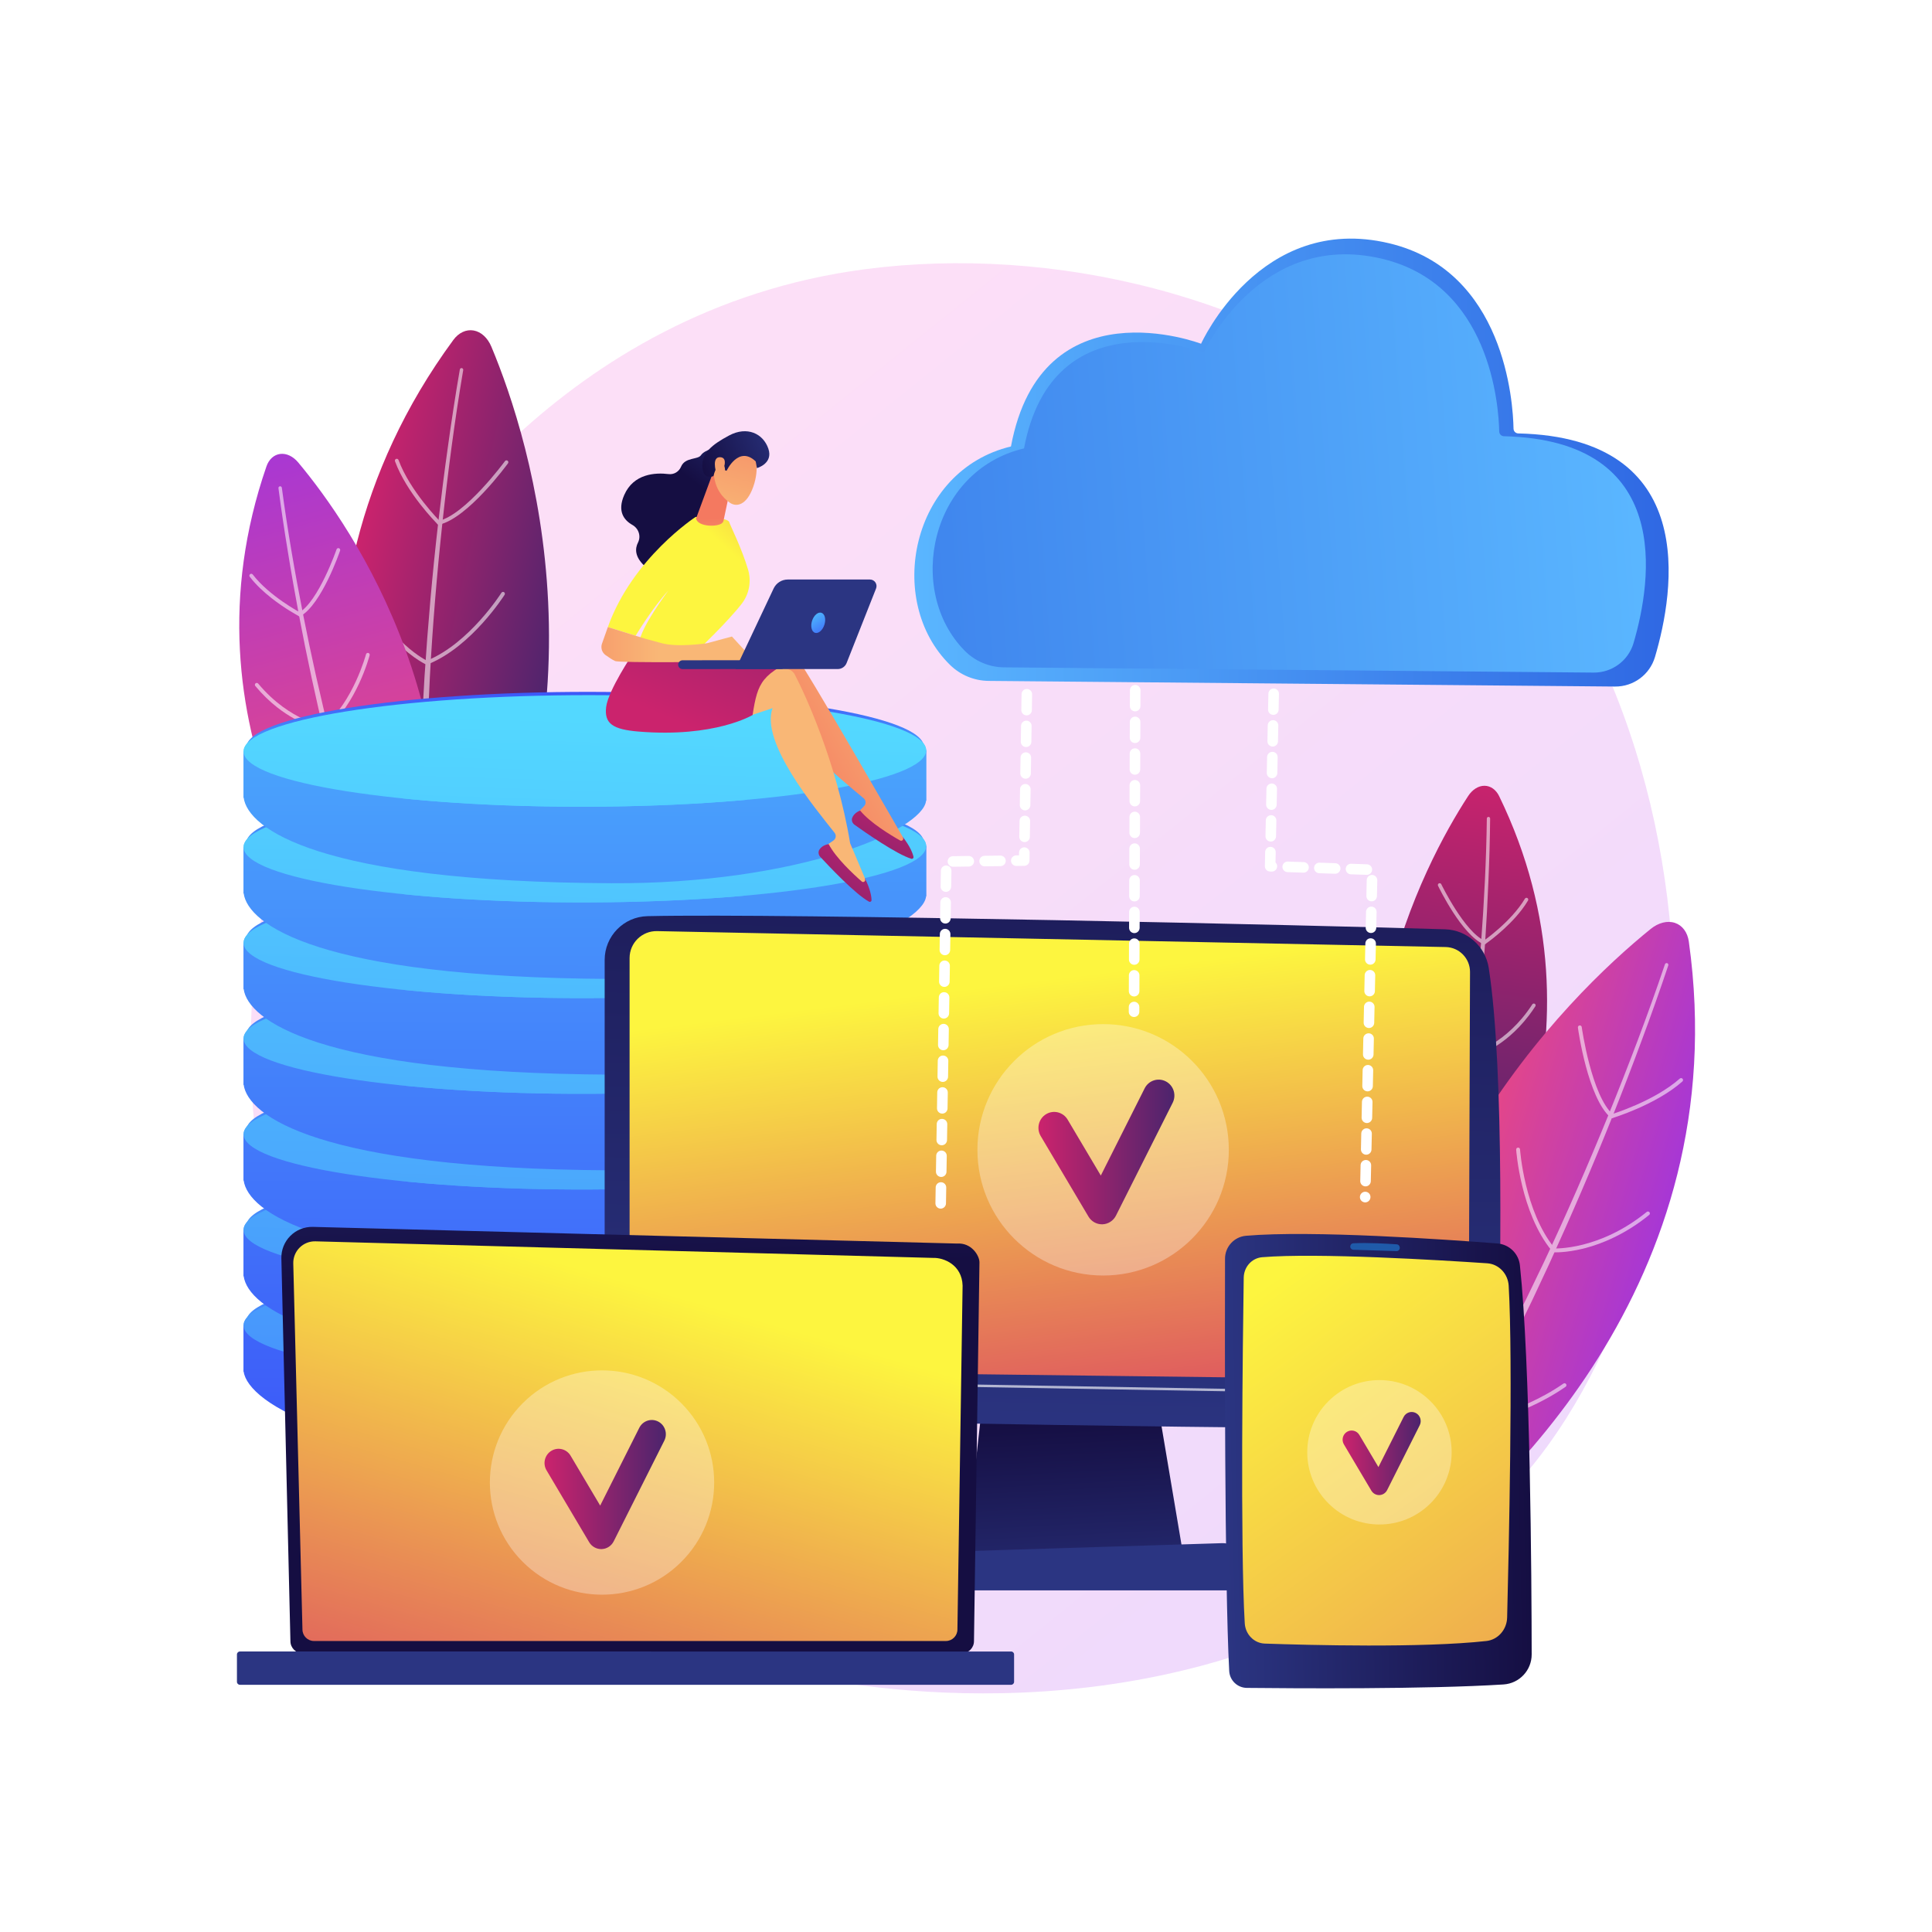 <?xml version="1.0" encoding="utf-8"?>
<!-- Generator: Adobe Illustrator 27.5.0, SVG Export Plug-In . SVG Version: 6.00 Build 0)  -->
<svg version="1.1" xmlns="http://www.w3.org/2000/svg" xmlns:xlink="http://www.w3.org/1999/xlink" x="0px" y="0px"
	 viewBox="0 0 3710 3710" style="enable-background:new 0 0 3710 3710;" xml:space="preserve">
<g id="Background">
	<g>
		<g>
			<rect style="fill:#FFFFFF;" width="3710" height="3710"/>
		</g>
	</g>
</g>
<g id="Illustration">
	<g>
		<linearGradient id="SVGID_1_" gradientUnits="userSpaceOnUse" x1="3570.284" y1="4062.385" x2="1126.529" y2="1027.394">
			<stop  offset="0" style="stop-color:#B37CFF"/>
			<stop  offset="1" style="stop-color:#F895E7"/>
		</linearGradient>
		<path style="opacity:0.3;fill:url(#SVGID_1_);" d="M2897.992,2865.494c-56.132,59.094-109.244,97.202-151.206,127.311
			c-493.261,353.92-1076.919,250.754-1200.964,225.56c-183.174-37.204-537.245-109.117-793.232-410.153
			c-387.287-455.442-326.981-1172.977-26.575-1646.633c54.949-86.64,345.205-567.51,935.15-644.626
			c357.028-46.67,773.209,47.458,1074.595,299.96C3368.398,1346.937,3323.361,2417.679,2897.992,2865.494z"/>
		<g>
			<g>
				
					<linearGradient id="SVGID_00000163781985692864140380000011726606533440001195_" gradientUnits="userSpaceOnUse" x1="-1764.604" y1="-1921.737" x2="-1341.099" y2="-1835.351" gradientTransform="matrix(1 0.014 -0.014 1 2377.368 3191.048)">
					<stop  offset="0" style="stop-color:#CB236D"/>
					<stop  offset="1" style="stop-color:#4C246D"/>
				</linearGradient>
				<path style="fill:url(#SVGID_00000163781985692864140380000011726606533440001195_);" d="M943.582,665.763
					c-7.155-17.109-19.761-28.604-34.073-31.131c-14.312-2.526-28.73,4.202-39.021,18.225
					c-377.523,514.422-173.591,1077.142-83.497,1270.666c8.047,17.285,21.735,28.097,36.736,29.042
					c15.001,0.944,29.479-8.098,38.871-24.283C1185.443,1371.945,1019.46,847.196,943.582,665.763z"/>
				<g style="opacity:0.56;">
					<path style="fill:#FFFFFF;" d="M889.491,710.684c-16.551,97.427-29.328,195.606-40.002,293.903
						c-10.533,98.333-18.746,196.913-24.03,295.637l-3.363,74.066c-0.978,24.692-1.294,49.405-1.974,74.103l-0.855,37.05
						l0.011,37.055l0.01,37.051c0.094,12.348-0.218,24.703,0.296,37.042c1.597,98.785,8.034,197.378,18.993,295.375l0.03,0.262
						c0.527,4.705-2.862,8.947-7.568,9.473c-4.706,0.527-8.948-2.862-9.473-7.567c-0.007-0.058-0.017-0.157-0.021-0.216
						l-6.404-74.202l-1.6-18.546l-0.771-9.274l-0.449-9.293l-1.797-37.168l-1.822-37.16l-0.925-18.578l-0.327-18.593l-1.307-74.362
						c-0.384-12.393,0.059-24.783,0.096-37.175l0.384-37.171l0.384-37.168l1.252-37.142c0.944-24.756,1.524-49.527,2.767-74.265
						l4.158-74.189c6.479-98.851,15-197.549,26.329-295.935c5.705-49.186,11.873-98.317,18.822-147.342l5.192-36.77l5.536-36.723
						c3.752-24.48,7.686-48.907,11.963-73.341c0.313-1.787,2.014-2.982,3.802-2.669c1.781,0.312,2.974,2.004,2.673,3.785
						L889.491,710.684z"/>
					<path style="fill:#FFFFFF;" d="M840.623,1006.867c-0.694-0.497-1.213-1.237-1.419-2.13c-0.443-1.943,0.77-3.88,2.716-4.326
						c52.038-11.893,127.004-113.923,127.754-114.952c1.17-1.604,3.41-1.959,5.019-0.808c0.008,0.006,0.017,0.012,0.026,0.018
						c1.612,1.176,1.964,3.435,0.789,5.045c-3.133,4.291-77.334,105.248-131.977,117.738
						C842.48,1007.689,841.434,1007.448,840.623,1006.867z"/>
					<path style="fill:#FFFFFF;" d="M840.626,1006.869c-0.158-0.113-0.31-0.239-0.452-0.38
						c-2.397-2.393-59.024-59.285-81.649-120.656c-0.691-1.869,0.267-3.946,2.139-4.634c1.872-0.689,3.954,0.268,4.635,2.139
						c22.068,59.853,79.4,117.462,79.978,118.037c1.411,1.409,1.413,3.695,0.004,5.106
						C844.014,1007.751,842.039,1007.881,840.626,1006.869z"/>
					<path style="fill:#FFFFFF;" d="M819.773,1274.61c-0.531-0.38-0.967-0.909-1.234-1.56c-0.759-1.84,0.119-3.952,1.965-4.712
						c81.131-33.436,141.794-129.117,142.398-130.081c1.057-1.689,3.284-2.201,4.976-1.142c1.668,1.086,2.199,3.288,1.142,4.976
						c-0.616,0.981-62.468,98.595-145.768,132.923C822.059,1275.505,820.75,1275.309,819.773,1274.61z"/>
					<path style="fill:#FFFFFF;" d="M795.054,1261.906c-26.342-18.86-69.549-58.504-99.361-130.167
						c-0.764-1.839,0.107-3.952,1.948-4.719c1.839-0.765,3.949,0.104,4.719,1.948c43.549,104.689,118.044,140.132,118.79,140.483
						c1.814,0.852,2.597,2.987,1.758,4.793c-0.835,1.809-2.982,2.596-4.793,1.759
						C817.071,1275.519,808.143,1271.278,795.054,1261.906z"/>
					<path style="fill:#FFFFFF;" d="M811.313,1640.425c-0.031-0.022-0.063-0.045-0.094-0.068
						c-0.828-0.636-83.519-64.435-130.143-156.222c-0.903-1.779-0.192-3.953,1.582-4.856c1.779-0.903,3.948-0.196,4.856,1.582
						c45.859,90.282,127.274,153.131,128.092,153.757c1.583,1.211,1.886,3.476,0.673,5.061
						C815.093,1641.232,812.89,1641.554,811.313,1640.425z"/>
					<path style="fill:#FFFFFF;" d="M811.307,1640.421c-0.436-0.312-0.808-0.726-1.078-1.231c-0.941-1.757-0.277-3.944,1.481-4.884
						c0.905-0.484,91.189-49.555,147.683-147.965c0.993-1.726,3.198-2.323,4.93-1.331c1.696,1.01,2.321,3.201,1.331,4.929
						c-57.564,100.268-149.616,150.241-150.543,150.735C813.86,1641.343,812.391,1641.197,811.307,1640.421z"/>
				</g>
			</g>
			<g>
				
					<linearGradient id="SVGID_00000135665302027758038430000012011646748911524540_" gradientUnits="userSpaceOnUse" x1="-407.219" y1="-3302.306" x2="-424.666" y2="-2447.395" gradientTransform="matrix(0.959 -0.283 0.283 0.959 1828.232 3909.19)">
					<stop  offset="0" style="stop-color:#A737D5"/>
					<stop  offset="1" style="stop-color:#EF497A"/>
				</linearGradient>
				<path style="fill:url(#SVGID_00000135665302027758038430000012011646748911524540_);" d="M572.566,887.936
					c-9.847-11.764-22.624-17.756-34.551-16.245c-11.927,1.512-21.669,10.362-26.363,23.964
					c-172.198,498.972,126.848,893.592,245.463,1024.414c10.594,11.684,24.059,16.873,36.143,13.942
					c12.084-2.931,21.306-13.624,24.76-28.714C936.74,1386.61,676.985,1012.689,572.566,887.936z"/>
				<g style="opacity:0.56;">
					<path style="fill:#FFFFFF;" d="M541.233,936.672c10.809,81.008,24.826,161.7,40.546,241.955
						c15.842,80.25,33.539,160.133,53.655,239.388l15.559,59.314c5.3,19.738,11.127,39.329,16.664,58.998l8.435,29.465l9.12,29.255
						l9.118,29.251c3.111,9.727,5.902,19.559,9.342,29.175c25.539,77.603,54.886,153.844,87.651,228.479l0.105,0.241
						c1.904,4.335-0.069,9.393-4.404,11.297c-4.336,1.904-9.394-0.068-11.298-4.405c-0.027-0.061-0.068-0.16-0.094-0.223
						l-23.18-57.132l-5.793-14.279l-2.874-7.147l-2.624-7.241l-10.494-28.957l-10.515-28.942l-5.271-14.465l-4.801-14.622
						l-19.203-58.478c-3.331-9.705-6.007-19.611-9.006-29.417l-8.778-29.483l-8.776-29.479l-8.084-29.671
						c-5.301-19.803-10.893-39.528-15.954-59.389l-14.836-59.666c-19.013-79.731-36.45-159.817-51.548-240.353
						c-7.52-40.271-14.661-80.612-21.159-121.06c-6.665-40.427-12.741-80.915-18.025-121.603c-0.233-1.799,1.035-3.447,2.834-3.68
						c1.799-0.234,3.447,1.035,3.68,2.834L541.233,936.672z"/>
					<path style="fill:#FFFFFF;" d="M573.357,1182.735c-0.349-0.275-0.654-0.618-0.89-1.024c-1.001-1.726-0.41-3.936,1.311-4.936
						c38.004-22.035,72.15-120.804,72.492-121.796c0.647-1.887,2.696-2.894,4.583-2.247c1.894,0.644,2.894,2.696,2.247,4.583
						c-1.425,4.169-35.384,102.331-75.697,125.708C576.083,1183.787,574.484,1183.623,573.357,1182.735z"/>
					<path style="fill:#FFFFFF;" d="M521.128,1148.369c-14.631-11.522-29.707-25.378-41.498-40.762
						c-1.213-1.583-0.914-3.848,0.669-5.061c1.58-1.215,3.845-0.934,5.061,0.669c32.047,41.8,91.314,73.174,91.911,73.487
						c1.733,0.938,2.443,3.109,1.518,4.876c-0.927,1.765-3.109,2.443-4.876,1.519
						C572.316,1182.257,547.448,1169.095,521.128,1148.369z"/>
					<path style="fill:#FFFFFF;" d="M622.514,1399.391c-0.196-0.155-0.384-0.333-0.548-0.535c-1.272-1.536-1.058-3.813,0.475-5.083
						c55.79-46.205,80.185-136.449,80.423-137.356c0.514-1.929,2.486-3.077,4.414-2.568c1.936,0.515,3.078,2.491,2.568,4.415
						c-1.005,3.79-25.244,93.403-82.801,141.071C625.714,1400.439,623.821,1400.42,622.514,1399.391z"/>
					<path style="fill:#FFFFFF;" d="M531.924,1358.043c-13.661-10.758-27.811-24.127-41.652-40.726
						c-1.276-1.53-1.07-3.809,0.46-5.086c1.531-1.277,3.825-1.045,5.086,0.46c31.237,37.465,64.342,57.669,86.602,68.027
						c24.144,11.226,41.123,13.616,41.291,13.637c1.976,0.277,3.361,2.086,3.096,4.058c-0.265,1.977-2.078,3.363-4.053,3.1
						C620.532,1401.218,579.168,1395.247,531.924,1358.043z"/>
					<path style="fill:#FFFFFF;" d="M597.94,1628.781c-11.241-8.852-22.363-18.656-32.819-29.422
						c-1.388-1.429-1.356-3.715,0.076-5.105c1.43-1.387,3.703-1.374,5.106,0.076c58.246,59.99,137.86,89.643,138.653,89.935
						c1.89,0.689,2.834,2.761,2.147,4.63c-0.686,1.874-2.761,2.834-4.63,2.147C705.803,1690.798,650.602,1670.252,597.94,1628.781z"
						/>
					<path style="fill:#FFFFFF;" d="M705.482,1690.493c-0.105-0.083-0.209-0.173-0.303-0.27c-1.419-1.4-1.435-3.688-0.035-5.107
						c0.594-0.6,59.78-61.386,80.252-152.799c0.436-1.945,2.368-3.166,4.315-2.732c1.939,0.427,3.169,2.365,2.732,4.315
						c-20.941,93.502-81.552,155.675-82.161,156.295C708.978,1691.513,706.906,1691.614,705.482,1690.493z"/>
				</g>
			</g>
		</g>
		<g>
			<g>
				
					<linearGradient id="SVGID_00000093858983377007033280000002367194191243010215_" gradientUnits="userSpaceOnUse" x1="1127.653" y1="494.354" x2="1121.742" y2="3232.268">
					<stop  offset="0" style="stop-color:#53D8FF"/>
					<stop  offset="1" style="stop-color:#3840F7"/>
				</linearGradient>
				<path style="fill:url(#SVGID_00000093858983377007033280000002367194191243010215_);" d="M1778.511,2542.782v96.72l-0.141,0.006
					c-5.929,58.376-250.091,165.588-604.722,167.57c-521.43,2.914-697.523-113.525-705.717-173.146h-0.195v-89.122
					L1778.511,2542.782z"/>
				
					<linearGradient id="SVGID_00000062907359194429879100000011054236456955729829_" gradientUnits="userSpaceOnUse" x1="1159.592" y1="1379.568" x2="1070.893" y2="4212.108">
					<stop  offset="0" style="stop-color:#53D8FF"/>
					<stop  offset="1" style="stop-color:#3840F7"/>
				</linearGradient>
				<path style="fill:url(#SVGID_00000062907359194429879100000011054236456955729829_);" d="M467.737,2545.169
					c0,60.123,300.86,107.598,665.987,106.064c358.662-1.507,644.787-49.896,644.787-108.104
					c0-58.208-286.125-105.707-644.787-106.097C768.597,2436.635,467.737,2485.047,467.737,2545.169z"/>
				
					<linearGradient id="SVGID_00000090980192290896084140000005779761693613194167_" gradientUnits="userSpaceOnUse" x1="-3646.601" y1="2735.075" x2="-3651.118" y2="2504.697" gradientTransform="matrix(-1 0.022 0 1 -2524.953 -26.695)">
					<stop  offset="0" style="stop-color:#53D8FF"/>
					<stop  offset="1" style="stop-color:#3840F7"/>
				</linearGradient>
				<path style="fill:url(#SVGID_00000090980192290896084140000005779761693613194167_);" d="M472.815,2537.853
					c0,59.671,298.562,106.889,660.991,105.488c356.107-1.377,640.262-49.333,640.262-107.133
					c0-57.8-284.155-105.037-640.262-105.513C771.378,2430.209,472.815,2478.182,472.815,2537.853z"/>
				
					<linearGradient id="SVGID_00000122715091964543853740000016168266001995629193_" gradientUnits="userSpaceOnUse" x1="1127.653" y1="494.348" x2="1121.742" y2="3232.273">
					<stop  offset="0" style="stop-color:#53D8FF"/>
					<stop  offset="1" style="stop-color:#3840F7"/>
				</linearGradient>
				<polygon style="fill:url(#SVGID_00000122715091964543853740000016168266001995629193_);" points="467.737,2633.932 
					467.737,2544.811 1778.511,2542.782 1778.511,2639.502 				"/>
				
					<linearGradient id="SVGID_00000085958579528938050710000000950802560454273960_" gradientUnits="userSpaceOnUse" x1="1159.592" y1="1379.568" x2="1070.893" y2="4212.108">
					<stop  offset="0" style="stop-color:#53D8FF"/>
					<stop  offset="1" style="stop-color:#3840F7"/>
				</linearGradient>
				<path style="fill:url(#SVGID_00000085958579528938050710000000950802560454273960_);" d="M467.737,2545.169
					c0,60.123,300.86,107.598,665.987,106.064c358.662-1.507,644.787-49.896,644.787-108.104
					c0-58.208-286.125-105.707-644.787-106.097C768.597,2436.635,467.737,2485.047,467.737,2545.169z"/>
			</g>
			<g>
				
					<linearGradient id="SVGID_00000136399380453385315040000015119093181870434740_" gradientUnits="userSpaceOnUse" x1="1127.257" y1="494.352" x2="1121.346" y2="3232.266">
					<stop  offset="0" style="stop-color:#53D8FF"/>
					<stop  offset="1" style="stop-color:#3840F7"/>
				</linearGradient>
				<path style="fill:url(#SVGID_00000136399380453385315040000015119093181870434740_);" d="M1778.511,2359.47v96.72l-0.141,0.006
					c-5.929,58.376-250.09,160.507-604.722,158.683c-561.967-2.889-697.523-104.638-705.717-164.259h-0.195V2361.5L1778.511,2359.47
					z"/>
				
					<linearGradient id="SVGID_00000049901691040594295850000016819221937555641223_" gradientUnits="userSpaceOnUse" x1="1153.858" y1="1379.387" x2="1065.158" y2="4211.927">
					<stop  offset="0" style="stop-color:#53D8FF"/>
					<stop  offset="1" style="stop-color:#3840F7"/>
				</linearGradient>
				<path style="fill:url(#SVGID_00000049901691040594295850000016819221937555641223_);" d="M467.737,2361.858
					c0,60.123,300.86,107.597,665.987,106.064c358.662-1.507,644.787-49.896,644.787-108.104s-286.125-105.707-644.787-106.097
					C768.597,2253.324,467.737,2301.736,467.737,2361.858z"/>
				
					<linearGradient id="SVGID_00000026868306613882337400000018278209780594631076_" gradientUnits="userSpaceOnUse" x1="-3646.601" y1="2551.764" x2="-3651.118" y2="2321.386" gradientTransform="matrix(-1 0.022 0 1 -2524.953 -26.695)">
					<stop  offset="0" style="stop-color:#53D8FF"/>
					<stop  offset="1" style="stop-color:#3840F7"/>
				</linearGradient>
				<path style="fill:url(#SVGID_00000026868306613882337400000018278209780594631076_);" d="M472.815,2354.542
					c0,59.671,298.562,106.889,660.991,105.488c356.107-1.377,640.262-49.333,640.262-107.133
					c0-57.8-284.155-105.036-640.262-105.513C771.378,2246.897,472.815,2294.87,472.815,2354.542z"/>
				
					<linearGradient id="SVGID_00000147942061104322529980000018406836754864728199_" gradientUnits="userSpaceOnUse" x1="1127.257" y1="494.349" x2="1121.346" y2="3232.274">
					<stop  offset="0" style="stop-color:#53D8FF"/>
					<stop  offset="1" style="stop-color:#3840F7"/>
				</linearGradient>
				<polygon style="fill:url(#SVGID_00000147942061104322529980000018406836754864728199_);" points="467.737,2450.621 
					467.737,2361.5 1778.511,2359.47 1778.511,2456.19 				"/>
				
					<linearGradient id="SVGID_00000127020896701331364940000010240073190262591880_" gradientUnits="userSpaceOnUse" x1="1153.858" y1="1379.387" x2="1065.158" y2="4211.927">
					<stop  offset="0" style="stop-color:#53D8FF"/>
					<stop  offset="1" style="stop-color:#3840F7"/>
				</linearGradient>
				<path style="fill:url(#SVGID_00000127020896701331364940000010240073190262591880_);" d="M467.737,2361.858
					c0,60.123,300.86,107.597,665.987,106.064c358.662-1.507,644.787-49.896,644.787-108.104s-286.125-105.707-644.787-106.097
					C768.597,2253.324,467.737,2301.736,467.737,2361.858z"/>
			</g>
			<g>
				
					<linearGradient id="SVGID_00000043434635033201520050000006580315603859125170_" gradientUnits="userSpaceOnUse" x1="1126.861" y1="494.352" x2="1120.949" y2="3232.265">
					<stop  offset="0" style="stop-color:#53D8FF"/>
					<stop  offset="1" style="stop-color:#3840F7"/>
				</linearGradient>
				<path style="fill:url(#SVGID_00000043434635033201520050000006580315603859125170_);" d="M1778.511,2175.708v96.719
					l-0.141,0.006c-5.929,58.376-250.09,160.507-604.722,158.684c-561.967-2.889-697.523-104.639-705.717-164.259h-0.195v-89.122
					L1778.511,2175.708z"/>
				
					<linearGradient id="SVGID_00000165955425029026405260000003898352475530099095_" gradientUnits="userSpaceOnUse" x1="1148.109" y1="1379.208" x2="1059.409" y2="4211.746">
					<stop  offset="0" style="stop-color:#53D8FF"/>
					<stop  offset="1" style="stop-color:#3840F7"/>
				</linearGradient>
				<path style="fill:url(#SVGID_00000165955425029026405260000003898352475530099095_);" d="M467.737,2178.096
					c0,60.122,300.86,107.597,665.987,106.063c358.662-1.507,644.787-49.896,644.787-108.104
					c0-58.208-286.125-105.707-644.787-106.097C768.597,2069.562,467.737,2117.973,467.737,2178.096z"/>
				
					<linearGradient id="SVGID_00000036929993346011079670000012893327711015896463_" gradientUnits="userSpaceOnUse" x1="-3646.601" y1="2368.001" x2="-3651.118" y2="2137.623" gradientTransform="matrix(-1 0.022 0 1 -2524.953 -26.695)">
					<stop  offset="0" style="stop-color:#53D8FF"/>
					<stop  offset="1" style="stop-color:#3840F7"/>
				</linearGradient>
				<path style="fill:url(#SVGID_00000036929993346011079670000012893327711015896463_);" d="M472.815,2170.779
					c0,59.671,298.562,106.889,660.991,105.488c356.107-1.377,640.262-49.332,640.262-107.133
					c0-57.8-284.155-105.036-640.262-105.513C771.378,2063.135,472.815,2111.108,472.815,2170.779z"/>
				
					<linearGradient id="SVGID_00000056392619406144843540000002622259484982187182_" gradientUnits="userSpaceOnUse" x1="1126.861" y1="494.344" x2="1120.949" y2="3232.264">
					<stop  offset="0" style="stop-color:#53D8FF"/>
					<stop  offset="1" style="stop-color:#3840F7"/>
				</linearGradient>
				<polygon style="fill:url(#SVGID_00000056392619406144843540000002622259484982187182_);" points="467.737,2266.859 
					467.737,2177.737 1778.511,2175.708 1778.511,2272.428 				"/>
				
					<linearGradient id="SVGID_00000157992214826661180770000012300762613857132460_" gradientUnits="userSpaceOnUse" x1="1148.109" y1="1379.208" x2="1059.409" y2="4211.746">
					<stop  offset="0" style="stop-color:#53D8FF"/>
					<stop  offset="1" style="stop-color:#3840F7"/>
				</linearGradient>
				<path style="fill:url(#SVGID_00000157992214826661180770000012300762613857132460_);" d="M467.737,2178.096
					c0,60.122,300.86,107.597,665.987,106.063c358.662-1.507,644.787-49.896,644.787-108.104
					c0-58.208-286.125-105.707-644.787-106.097C768.597,2069.562,467.737,2117.973,467.737,2178.096z"/>
			</g>
			<g>
				
					<linearGradient id="SVGID_00000088817095528346329670000017044764877364945027_" gradientUnits="userSpaceOnUse" x1="1126.464" y1="494.349" x2="1120.553" y2="3232.262">
					<stop  offset="0" style="stop-color:#53D8FF"/>
					<stop  offset="1" style="stop-color:#3840F7"/>
				</linearGradient>
				<path style="fill:url(#SVGID_00000088817095528346329670000017044764877364945027_);" d="M1778.511,1991.946v96.719
					l-0.141,0.006c-5.929,58.376-250.09,160.507-604.722,158.684c-561.967-2.889-697.523-104.638-705.717-164.259h-0.195v-89.122
					L1778.511,1991.946z"/>
				
					<linearGradient id="SVGID_00000079468885136391651140000001428503291156651949_" gradientUnits="userSpaceOnUse" x1="1142.36" y1="1379.028" x2="1053.661" y2="4211.565">
					<stop  offset="0" style="stop-color:#53D8FF"/>
					<stop  offset="1" style="stop-color:#3840F7"/>
				</linearGradient>
				<path style="fill:url(#SVGID_00000079468885136391651140000001428503291156651949_);" d="M467.737,1994.333
					c0,60.122,300.86,107.597,665.987,106.063c358.662-1.506,644.787-49.896,644.787-108.104s-286.125-105.706-644.787-106.097
					C768.597,1885.8,467.737,1934.211,467.737,1994.333z"/>
				
					<linearGradient id="SVGID_00000161621794547172190420000014923621390947327670_" gradientUnits="userSpaceOnUse" x1="-3646.601" y1="2184.239" x2="-3651.118" y2="1953.861" gradientTransform="matrix(-1 0.022 0 1 -2524.953 -26.695)">
					<stop  offset="0" style="stop-color:#53D8FF"/>
					<stop  offset="1" style="stop-color:#3840F7"/>
				</linearGradient>
				<path style="fill:url(#SVGID_00000161621794547172190420000014923621390947327670_);" d="M472.815,1987.017
					c0,59.671,298.562,106.89,660.991,105.487c356.107-1.377,640.262-49.332,640.262-107.132s-284.155-105.037-640.262-105.514
					C771.378,1879.373,472.815,1927.346,472.815,1987.017z"/>
				
					<linearGradient id="SVGID_00000047052685608014911750000008740306965371247024_" gradientUnits="userSpaceOnUse" x1="1126.464" y1="494.347" x2="1120.553" y2="3232.267">
					<stop  offset="0" style="stop-color:#53D8FF"/>
					<stop  offset="1" style="stop-color:#3840F7"/>
				</linearGradient>
				<polygon style="fill:url(#SVGID_00000047052685608014911750000008740306965371247024_);" points="467.737,2083.097 
					467.737,1993.975 1778.511,1991.946 1778.511,2088.666 				"/>
				
					<linearGradient id="SVGID_00000157282213795534684770000009105428062400533402_" gradientUnits="userSpaceOnUse" x1="1142.36" y1="1379.028" x2="1053.661" y2="4211.565">
					<stop  offset="0" style="stop-color:#53D8FF"/>
					<stop  offset="1" style="stop-color:#3840F7"/>
				</linearGradient>
				<path style="fill:url(#SVGID_00000157282213795534684770000009105428062400533402_);" d="M467.737,1994.333
					c0,60.122,300.86,107.597,665.987,106.063c358.662-1.506,644.787-49.896,644.787-108.104s-286.125-105.706-644.787-106.097
					C768.597,1885.8,467.737,1934.211,467.737,1994.333z"/>
			</g>
			<g>
				
					<linearGradient id="SVGID_00000102542648607384746420000015124968270379842741_" gradientUnits="userSpaceOnUse" x1="1126.067" y1="494.348" x2="1120.156" y2="3232.261">
					<stop  offset="0" style="stop-color:#53D8FF"/>
					<stop  offset="1" style="stop-color:#3840F7"/>
				</linearGradient>
				<path style="fill:url(#SVGID_00000102542648607384746420000015124968270379842741_);" d="M1778.511,1808.184v96.719
					l-0.141,0.007c-5.929,58.376-250.09,160.507-604.722,158.683c-561.967-2.89-697.523-104.639-705.717-164.259h-0.195v-89.122
					L1778.511,1808.184z"/>
				
					<linearGradient id="SVGID_00000144315428911208510460000009093425817728683703_" gradientUnits="userSpaceOnUse" x1="1136.611" y1="1378.846" x2="1047.912" y2="4211.381">
					<stop  offset="0" style="stop-color:#53D8FF"/>
					<stop  offset="1" style="stop-color:#3840F7"/>
				</linearGradient>
				<path style="fill:url(#SVGID_00000144315428911208510460000009093425817728683703_);" d="M467.737,1810.571
					c0,60.123,300.86,107.597,665.987,106.063c358.662-1.506,644.787-49.896,644.787-108.104
					c0-58.209-286.125-105.707-644.787-106.097C768.597,1702.037,467.737,1750.449,467.737,1810.571z"/>
				
					<linearGradient id="SVGID_00000175315339498761395120000014123981684214193816_" gradientUnits="userSpaceOnUse" x1="-3646.601" y1="2000.477" x2="-3651.118" y2="1770.099" gradientTransform="matrix(-1 0.022 0 1 -2524.953 -26.695)">
					<stop  offset="0" style="stop-color:#53D8FF"/>
					<stop  offset="1" style="stop-color:#3840F7"/>
				</linearGradient>
				<path style="fill:url(#SVGID_00000175315339498761395120000014123981684214193816_);" d="M472.815,1803.255
					c0,59.671,298.562,106.89,660.991,105.488c356.107-1.378,640.262-49.333,640.262-107.133
					c0-57.8-284.155-105.036-640.262-105.513C771.378,1695.611,472.815,1743.583,472.815,1803.255z"/>
				
					<linearGradient id="SVGID_00000016039869435632451690000002473767678993700785_" gradientUnits="userSpaceOnUse" x1="1126.067" y1="494.351" x2="1120.156" y2="3232.271">
					<stop  offset="0" style="stop-color:#53D8FF"/>
					<stop  offset="1" style="stop-color:#3840F7"/>
				</linearGradient>
				<polygon style="fill:url(#SVGID_00000016039869435632451690000002473767678993700785_);" points="467.737,1899.334 
					467.737,1810.213 1778.511,1808.184 1778.511,1904.903 				"/>
				
					<linearGradient id="SVGID_00000163758382755116173390000010418063149187909266_" gradientUnits="userSpaceOnUse" x1="1136.611" y1="1378.846" x2="1047.912" y2="4211.381">
					<stop  offset="0" style="stop-color:#53D8FF"/>
					<stop  offset="1" style="stop-color:#3840F7"/>
				</linearGradient>
				<path style="fill:url(#SVGID_00000163758382755116173390000010418063149187909266_);" d="M467.737,1810.571
					c0,60.123,300.86,107.597,665.987,106.063c358.662-1.506,644.787-49.896,644.787-108.104
					c0-58.209-286.125-105.707-644.787-106.097C768.597,1702.037,467.737,1750.449,467.737,1810.571z"/>
			</g>
			<g>
				
					<linearGradient id="SVGID_00000072259534354194710540000010449819656900928411_" gradientUnits="userSpaceOnUse" x1="1125.67" y1="494.347" x2="1119.759" y2="3232.26">
					<stop  offset="0" style="stop-color:#53D8FF"/>
					<stop  offset="1" style="stop-color:#3840F7"/>
				</linearGradient>
				<path style="fill:url(#SVGID_00000072259534354194710540000010449819656900928411_);" d="M1778.511,1624.421v96.72l-0.141,0.006
					c-5.929,58.376-250.09,160.507-604.722,158.683c-561.967-2.889-697.523-104.638-705.717-164.259h-0.195v-89.122
					L1778.511,1624.421z"/>
				
					<linearGradient id="SVGID_00000151523083821760470670000016934044647909888933_" gradientUnits="userSpaceOnUse" x1="1130.862" y1="1378.667" x2="1042.163" y2="4211.208">
					<stop  offset="0" style="stop-color:#53D8FF"/>
					<stop  offset="1" style="stop-color:#3840F7"/>
				</linearGradient>
				<path style="fill:url(#SVGID_00000151523083821760470670000016934044647909888933_);" d="M467.737,1626.809
					c0,60.123,300.86,107.598,665.987,106.064c358.662-1.507,644.787-49.896,644.787-108.104
					c0-58.209-286.125-105.707-644.787-106.097C768.597,1518.275,467.737,1566.687,467.737,1626.809z"/>
				
					<linearGradient id="SVGID_00000046326124088457209840000002786972103052615848_" gradientUnits="userSpaceOnUse" x1="-3646.601" y1="1816.715" x2="-3651.118" y2="1586.336" gradientTransform="matrix(-1 0.022 0 1 -2524.953 -26.695)">
					<stop  offset="0" style="stop-color:#53D8FF"/>
					<stop  offset="1" style="stop-color:#3840F7"/>
				</linearGradient>
				<path style="fill:url(#SVGID_00000046326124088457209840000002786972103052615848_);" d="M472.815,1619.493
					c0,59.671,298.562,106.889,660.991,105.488c356.107-1.377,640.262-49.333,640.262-107.133
					c0-57.8-284.155-105.036-640.262-105.513C771.378,1511.848,472.815,1559.821,472.815,1619.493z"/>
				
					<linearGradient id="SVGID_00000181802726742332183680000014517562035599230358_" gradientUnits="userSpaceOnUse" x1="1125.67" y1="494.349" x2="1119.759" y2="3232.273">
					<stop  offset="0" style="stop-color:#53D8FF"/>
					<stop  offset="1" style="stop-color:#3840F7"/>
				</linearGradient>
				<polygon style="fill:url(#SVGID_00000181802726742332183680000014517562035599230358_);" points="467.737,1715.572 
					467.737,1626.45 1778.511,1624.421 1778.511,1721.141 				"/>
				
					<linearGradient id="SVGID_00000137811557785804444350000018279622324058767494_" gradientUnits="userSpaceOnUse" x1="1130.862" y1="1378.667" x2="1042.163" y2="4211.208">
					<stop  offset="0" style="stop-color:#53D8FF"/>
					<stop  offset="1" style="stop-color:#3840F7"/>
				</linearGradient>
				<path style="fill:url(#SVGID_00000137811557785804444350000018279622324058767494_);" d="M467.737,1626.809
					c0,60.123,300.86,107.598,665.987,106.064c358.662-1.507,644.787-49.896,644.787-108.104
					c0-58.209-286.125-105.707-644.787-106.097C768.597,1518.275,467.737,1566.687,467.737,1626.809z"/>
			</g>
			<g>
				
					<linearGradient id="SVGID_00000080169280691536206050000017418550508779839128_" gradientUnits="userSpaceOnUse" x1="1125.274" y1="494.347" x2="1119.362" y2="3232.265">
					<stop  offset="0" style="stop-color:#53D8FF"/>
					<stop  offset="1" style="stop-color:#3840F7"/>
				</linearGradient>
				<path style="fill:url(#SVGID_00000080169280691536206050000017418550508779839128_);" d="M1778.511,1440.659v96.72l-0.141,0.006
					c-5.929,58.376-250.09,160.507-604.722,158.684c-561.967-2.89-697.523-104.639-705.717-164.259h-0.195v-89.122
					L1778.511,1440.659z"/>
				
					<linearGradient id="SVGID_00000101784384213238311640000016360404905104343972_" gradientUnits="userSpaceOnUse" x1="1125.114" y1="1378.487" x2="1036.414" y2="4211.027">
					<stop  offset="0" style="stop-color:#53D8FF"/>
					<stop  offset="1" style="stop-color:#3840F7"/>
				</linearGradient>
				<path style="fill:url(#SVGID_00000101784384213238311640000016360404905104343972_);" d="M467.737,1443.047
					c0,60.122,300.86,107.597,665.987,106.063c358.662-1.506,644.787-49.896,644.787-108.104
					c0-58.208-286.125-105.707-644.787-106.097C768.597,1334.512,467.737,1382.924,467.737,1443.047z"/>
				
					<linearGradient id="SVGID_00000174592980188229195220000016848337662258979491_" gradientUnits="userSpaceOnUse" x1="-3646.601" y1="1632.952" x2="-3651.118" y2="1402.574" gradientTransform="matrix(-1 0.022 0 1 -2524.953 -26.695)">
					<stop  offset="0" style="stop-color:#53D8FF"/>
					<stop  offset="1" style="stop-color:#3840F7"/>
				</linearGradient>
				<path style="fill:url(#SVGID_00000174592980188229195220000016848337662258979491_);" d="M472.815,1435.73
					c0,59.671,298.562,106.889,660.991,105.487c356.107-1.377,640.262-49.333,640.262-107.133
					c0-57.8-284.155-105.036-640.262-105.513C771.378,1328.086,472.815,1376.059,472.815,1435.73z"/>
				
					<linearGradient id="SVGID_00000003787923296987821390000012933814854093990320_" gradientUnits="userSpaceOnUse" x1="1125.274" y1="494.345" x2="1119.362" y2="3232.269">
					<stop  offset="0" style="stop-color:#53D8FF"/>
					<stop  offset="1" style="stop-color:#3840F7"/>
				</linearGradient>
				<polygon style="fill:url(#SVGID_00000003787923296987821390000012933814854093990320_);" points="467.737,1531.809 
					467.737,1442.688 1778.511,1440.659 1778.511,1537.379 				"/>
				
					<linearGradient id="SVGID_00000016763839955323906090000000676727071542576535_" gradientUnits="userSpaceOnUse" x1="1125.114" y1="1378.487" x2="1036.414" y2="4211.027">
					<stop  offset="0" style="stop-color:#53D8FF"/>
					<stop  offset="1" style="stop-color:#3840F7"/>
				</linearGradient>
				<path style="fill:url(#SVGID_00000016763839955323906090000000676727071542576535_);" d="M467.737,1443.047
					c0,60.122,300.86,107.597,665.987,106.063c358.662-1.506,644.787-49.896,644.787-108.104
					c0-58.208-286.125-105.707-644.787-106.097C768.597,1334.512,467.737,1382.924,467.737,1443.047z"/>
			</g>
		</g>
		<g>
			
				<linearGradient id="SVGID_00000073718218920438607830000004623524309267477898_" gradientUnits="userSpaceOnUse" x1="1755.784" y1="888.284" x2="3204.274" y2="888.284">
				<stop  offset="0" style="stop-color:#5AB6FF"/>
				<stop  offset="1" style="stop-color:#2F68E3"/>
			</linearGradient>
			<path style="fill:url(#SVGID_00000073718218920438607830000004623524309267477898_);" d="M2915.452,832.285
				c-4.96-0.116-8.951-4.121-9.041-9.082c-0.925-50.853-16.787-303.353-239.155-356.119
				c-247.566-58.744-360.858,193.017-360.858,193.017s-306.31-117.488-365.054,197.213
				c-192.063,46.095-241.963,296.921-117.042,419.484c19.849,19.474,46.453,30.481,74.258,30.731l1202.812,10.835
				c35.302,0.318,66.605-22.788,76.635-56.637C3215.578,1134.915,3264.825,840.467,2915.452,832.285z"/>
			
				<linearGradient id="SVGID_00000018199947356722451920000008298304175770309821_" gradientUnits="userSpaceOnUse" x1="3131.242" y1="866.9" x2="942.15" y2="1028.352">
				<stop  offset="0" style="stop-color:#5AB6FF"/>
				<stop  offset="1" style="stop-color:#2F68E3"/>
			</linearGradient>
			<path style="fill:url(#SVGID_00000018199947356722451920000008298304175770309821_);" d="M2887.961,837.68
				c-4.951-0.119-8.936-4.112-9.036-9.063c-0.986-48.774-16.692-282.908-226.127-331.988
				c-234.091-54.858-341.217,180.247-341.217,180.247s-289.637-109.716-345.184,184.166
				c-179.867,42.633-227.875,272.801-114.025,388.406c19.959,20.266,47.14,31.789,75.584,32.042l1132.285,10.073
				c35.382,0.315,66.733-22.896,76.689-56.849C3172.242,1114.286,3214.146,845.486,2887.961,837.68z"/>
		</g>
		<g>
			<g>
				
					<linearGradient id="SVGID_00000053540520579029181170000018337925119959766954_" gradientUnits="userSpaceOnUse" x1="-1598.659" y1="4142.977" x2="-1615.576" y2="4971.957" gradientTransform="matrix(-0.986 -0.166 -0.166 0.986 1992.783 -2860.598)">
					<stop  offset="0" style="stop-color:#CB236D"/>
					<stop  offset="1" style="stop-color:#4C246D"/>
				</linearGradient>
				<path style="fill:url(#SVGID_00000053540520579029181170000018337925119959766954_);" d="M2819.314,1528.562
					c8.117-12.468,19.723-19.719,31.382-19.647c11.658,0.073,22.064,7.464,28.161,20.016
					c223.643,460.44-18.522,875.049-117.555,1014.755c-8.845,12.477-21.208,19.035-33.182,17.614
					c-11.974-1.421-22.093-10.646-27.167-24.775C2526.509,2050.903,2733.245,1660.779,2819.314,1528.562z"/>
				<g style="opacity:0.56;">
					<path style="fill:#FFFFFF;" d="M2861.474,1571.871c-0.371,39.786-1.527,79.472-3.257,119.168
						c-1.569,39.696-3.768,79.362-6.34,119.007c-5.203,79.289-12.706,158.416-21.772,237.384l-7.369,59.165
						c-2.571,19.708-5.669,39.347-8.478,59.028l-4.345,29.503l-5.033,29.399l-5.035,29.403c-1.749,9.788-3.178,19.635-5.261,29.365
						l-11.711,58.527l-2.928,14.635l-3.399,14.537l-6.77,29.084l-6.748,29.094l-1.688,7.275l-1.938,7.214l-3.922,14.419
						l-15.699,57.69c-1.194,4.391-5.723,6.982-10.114,5.787c-4.391-1.194-6.982-5.723-5.787-10.115
						c0.016-0.062,0.034-0.124,0.053-0.185l0.084-0.279c22.887-75.661,42.296-152.47,57.885-230.151
						c2.198-9.657,3.744-19.447,5.61-29.172l5.386-29.22l5.387-29.225l4.703-29.347c3.049-19.579,6.387-39.117,9.2-58.736
						l8.099-58.912c10.174-78.64,17.948-157.603,23.894-236.704c5.827-79.092,9.965-158.407,10.978-237.655l0.001-0.05
						c0.022-1.744,1.454-3.139,3.197-3.117C2860.101,1568.708,2861.496,1570.128,2861.474,1571.871z"/>
					<path style="fill:#FFFFFF;" d="M2853.008,1812.115c-0.942,1.238-2.633,1.726-4.128,1.083
						c-41.512-17.828-85.582-108.391-87.438-112.235c-0.836-1.726-0.11-3.8,1.615-4.634c1.727-0.832,3.801-0.11,4.634,1.615
						c0.444,0.921,44.792,92.071,83.927,108.882c1.761,0.752,2.575,2.794,1.818,4.555
						C2853.322,1811.647,2853.177,1811.894,2853.008,1812.115z"/>
					<path style="fill:#FFFFFF;" d="M2922.382,1746.765c-28.088,36.911-68.22,64.763-70.166,66.106
						c-1.579,1.085-3.737,0.686-4.826-0.892c-1.09-1.578-0.7-3.73,0.892-4.826c0.532-0.37,54-37.498,79.983-81.418
						c0.988-1.718,3.106-2.196,4.752-1.221c1.651,0.975,2.196,3.101,1.221,4.752
						C2930.688,1735.267,2926.674,1741.124,2922.382,1746.765z"/>
					<path style="fill:#FFFFFF;" d="M2830.808,2026.406c-1.085,1.426-3.104,1.802-4.638,0.813
						c-60.933-39.218-94.656-122.67-96.062-126.205c-0.71-1.78,0.159-3.801,1.942-4.505c1.778-0.708,3.796,0.159,4.507,1.939
						c0.335,0.847,34.333,84.938,93.372,122.936c1.608,1.036,2.074,3.183,1.038,4.796
						C2830.916,2026.258,2830.863,2026.333,2830.808,2026.406z"/>
					<path style="fill:#FFFFFF;" d="M2935.973,1949.959c-48.314,63.492-102.945,78.213-105.44,78.856
						c-1.855,0.479-3.744-0.635-4.224-2.49c-0.482-1.857,0.642-3.752,2.485-4.228c0.64-0.169,64.405-17.438,113.688-93.465
						c1.036-1.575,3.193-2.07,4.798-1.024c1.609,1.042,2.068,3.191,1.024,4.798
						C2944.269,1938.631,2940.14,1944.482,2935.973,1949.959z"/>
					<path style="fill:#FFFFFF;" d="M2908.942,2212.628l-0.002,0.003c-50.124,65.803-124.702,104.269-125.452,104.652
						c-1.705,0.87-3.794,0.191-4.662-1.516c-0.873-1.707-0.187-3.8,1.511-4.666c0.735-0.373,73.944-38.165,123.083-102.674
						c1.161-1.526,3.339-1.819,4.865-0.658C2909.809,2208.927,2910.101,2211.105,2908.942,2212.628z"/>
					<path style="fill:#FFFFFF;" d="M2784.676,2316.292c-0.014,0.019-0.029,0.037-0.045,0.059c-1.192,1.498-3.375,1.749-4.876,0.555
						c-0.658-0.522-66.212-53.352-97.21-140.938c-0.642-1.804,0.305-3.792,2.112-4.426c1.806-0.639,3.786,0.306,4.426,2.112
						c30.316,85.641,94.348,137.308,94.993,137.821C2785.555,2312.653,2785.817,2314.793,2784.676,2316.292z"/>
				</g>
			</g>
			<g>
				
					<linearGradient id="SVGID_00000085250304815803816950000004387216376376452241_" gradientUnits="userSpaceOnUse" x1="584.076" y1="3949.725" x2="1024.664" y2="4039.595" gradientTransform="matrix(-0.887 -0.462 -0.462 0.887 5503.349 -770.791)">
					<stop  offset="0" style="stop-color:#A737D5"/>
					<stop  offset="1" style="stop-color:#EF497A"/>
				</linearGradient>
				<path style="fill:url(#SVGID_00000085250304815803816950000004387216376376452241_);" d="M3169.731,1783.905
					c14.994-12.142,32.212-16.453,46.569-11.707c14.356,4.746,24.244,18.022,26.753,35.944
					c92.043,657.463-372.367,1072.322-550.365,1205.149c-15.898,11.863-33.771,15.016-47.978,8.48
					c-14.208-6.536-23.009-21.96-23.628-41.42C2599.804,2311.468,3010.719,1912.669,3169.731,1783.905z"/>
				<g style="opacity:0.56;">
					<path style="fill:#FFFFFF;" d="M3203.585,1853.853c-8.136,24.492-16.584,48.809-25.224,73.082l-13.045,36.37l-13.383,36.244
						c-17.822,48.335-36.411,96.382-55.45,144.251c-38.162,95.71-79.048,190.322-121.883,284.065l-32.793,70.008
						c-11.067,23.272-22.756,46.249-34.105,69.391l-17.178,34.64l-17.985,34.235l-17.987,34.237
						c-6.079,11.368-11.786,22.938-18.252,34.1l-37.885,67.469l-9.473,16.87l-10.012,16.561l-20.002,33.138l-19.984,33.158
						l-4.996,8.291l-5.282,8.113l-10.614,16.198l-42.475,64.807c-2.677,4.084-8.156,5.225-12.239,2.549
						c-4.083-2.677-5.224-8.156-2.548-12.24c0.032-0.051,0.066-0.101,0.1-0.15l0.178-0.258
						c58.38-84.367,112.91-171.51,163.103-261.215c6.558-11.05,12.367-22.522,18.544-33.787l18.286-33.937l18.288-33.94
						l17.493-34.361c11.561-22.96,23.462-45.754,34.745-68.855l33.456-69.508c43.857-93.044,84.966-187.396,123.824-282.671
						c38.712-95.31,75.44-191.547,108.342-288.959l0.015-0.046c0.598-1.773,2.52-2.724,4.293-2.126
						C3203.227,1850.174,3204.184,1852.081,3203.585,1853.853z"/>
					<path style="fill:#FFFFFF;" d="M3096.257,2147.025c-1.159,0.309-2.443,0.054-3.414-0.793
						c-43.888-38.389-62.052-167.458-62.802-172.936c-0.276-2.037,1.159-3.891,3.181-4.193c2.036-0.28,3.914,1.145,4.194,3.181
						c0.181,1.314,18.531,131.783,60.328,168.344c1.547,1.356,1.704,3.707,0.352,5.253
						C3097.591,2146.458,3096.945,2146.841,3096.257,2147.025z"/>
					<path style="fill:#FFFFFF;" d="M3096.249,2147.027c-1.935,0.516-3.945-0.599-4.525-2.532c-0.586-1.969,0.535-4.044,2.503-4.634
						c0.813-0.24,81.755-24.729,131.502-68.676c1.553-1.37,3.895-1.209,5.253,0.325c1.363,1.54,1.216,3.893-0.325,5.252
						c-50.992,45.047-133.473,69.989-134.299,70.235C3096.323,2147.007,3096.285,2147.018,3096.249,2147.027z"/>
					<path style="fill:#FFFFFF;" d="M2983.267,2402.572c-1.37,0.365-2.889-0.068-3.845-1.239
						c-59.358-72.532-67.866-192.448-67.947-193.652c-0.133-2.049,1.414-3.809,3.47-3.958c2.052-0.134,3.825,1.421,3.962,3.469
						c0.077,1.179,8.445,118.762,66.278,189.428c1.301,1.59,1.066,3.937-0.525,5.238
						C2984.238,2402.204,2983.762,2402.439,2983.267,2402.572z"/>
					<path style="fill:#FFFFFF;" d="M3045.297,2396.403c-1.841,0.491-3.627,0.945-5.368,1.372
						c-33.622,8.246-55.404,7.042-56.314,6.988c-2.054-0.125-3.615-1.887-3.49-3.941c0.119-2.048,1.887-3.604,3.937-3.492
						c0.857,0.054,86.733,4.204,178.146-70.093c1.587-1.3,3.936-1.058,5.235,0.541c1.299,1.595,1.055,3.94-0.541,5.235
						C3120.697,2370.574,3076.135,2388.173,3045.297,2396.403z"/>
					<path style="fill:#FFFFFF;" d="M2848.697,2733.211c-23.16,6.181-38.121,8.642-38.518,8.706
						c-2.028,0.323-3.936-1.06-4.264-3.091c-0.32-2.029,1.084-3.916,3.091-4.264c1.052-0.172,106.649-17.587,193.199-77.654
						c1.68-1.178,4.008-0.757,5.178,0.936c1.173,1.689,0.753,4.009-0.936,5.179
						C2951.061,2701.469,2888.046,2722.71,2848.697,2733.211z"/>
					<path style="fill:#FFFFFF;" d="M2810.552,2741.837c-1.5,0.4-3.153-0.171-4.06-1.539c-0.603-0.904-60.268-92.083-63.53-212.319
						c-0.053-2.059,1.587-3.768,3.619-3.822c2.054-0.055,3.766,1.565,3.822,3.619c3.206,118.121,61.698,207.514,62.29,208.406
						c1.137,1.71,0.67,4.02-1.043,5.158C2811.306,2741.572,2810.932,2741.735,2810.552,2741.837z"/>
				</g>
			</g>
		</g>
		<g>
			<g>
				
					<linearGradient id="SVGID_00000054223482087739047180000000633806919127496869_" gradientUnits="userSpaceOnUse" x1="2071.389" y1="3152.571" x2="2049.658" y2="2722.289">
					<stop  offset="0" style="stop-color:#2B3582"/>
					<stop  offset="1" style="stop-color:#150E42"/>
				</linearGradient>
				<polygon style="fill:url(#SVGID_00000054223482087739047180000000633806919127496869_);" points="1889.785,2664.087 
					1853.692,2987.792 2272.443,2987.792 2217.9,2664.087 				"/>
				
					<linearGradient id="SVGID_00000026877975430783643120000009088187474052672402_" gradientUnits="userSpaceOnUse" x1="2004.92" y1="2807.537" x2="2048.475" y2="1046.615">
					<stop  offset="0" style="stop-color:#2B3582"/>
					<stop  offset="1" style="stop-color:#150E42"/>
				</linearGradient>
				<path style="fill:url(#SVGID_00000026877975430783643120000009088187474052672402_);" d="M1161.123,1843.411v762.876
					c0,62.757,50.01,114.076,112.745,115.695c278.64,7.185,1253.186,24.607,1518.433,20.697
					c45.589-0.672,82.52-37.154,83.835-82.729c5.115-177.227,13.421-603.397-17.319-801.251
					c-6.474-41.666-41.644-72.823-83.788-74.171c-233.465-7.469-1266.548-31.184-1531.671-25.23
					C1197.635,1760.325,1161.123,1797.675,1161.123,1843.411z"/>
				
					<linearGradient id="SVGID_00000044135540335364931790000005762869125322140821_" gradientUnits="userSpaceOnUse" x1="1975.124" y1="1884.734" x2="2094.082" y2="2850.667">
					<stop  offset="0" style="stop-color:#FDF53F"/>
					<stop  offset="1" style="stop-color:#D93C65"/>
				</linearGradient>
				<path style="fill:url(#SVGID_00000044135540335364931790000005762869125322140821_);" d="M1208.992,1839.697v724.785
					c0,36.641,29.413,66.497,66.049,67.044l1479.1,18.274c36.323,0.543,66.096-28.68,66.231-65.007l2.474-718.309
					c0.097-25.974-20.596-47.256-46.563-47.889l-1514.324-30.593C1232.917,1787.296,1208.992,1810.646,1208.992,1839.697z"/>
				<path style="opacity:0.65;fill:#FFFFFF;" d="M2831.51,2679.831c-0.014,0-0.027,0-0.042,0l-1622.516-27.645
					c-1.312-0.024-2.359-1.106-2.336-2.418c0.021-1.312,1.092-2.347,2.417-2.337l1622.516,27.645
					c1.312,0.024,2.359,1.106,2.336,2.418C2833.864,2678.792,2832.803,2679.831,2831.51,2679.831z"/>
				
					<linearGradient id="SVGID_00000163766937594095741130000004787693197135673260_" gradientUnits="userSpaceOnUse" x1="2064.881" y1="2893.439" x2="2108.438" y2="2190.311">
					<stop  offset="0" style="stop-color:#2B3582"/>
					<stop  offset="1" style="stop-color:#150E42"/>
				</linearGradient>
				<path style="fill:url(#SVGID_00000163766937594095741130000004787693197135673260_);" d="M2362.641,3054.022h-612.87
					c-16.65,0-29.153-11.853-25.934-24.585l7.864-31.102c2.365-9.353,12.655-16.22,24.876-16.601l590.829-18.436
					c12.768-0.398,24.074,6.379,26.856,16.1l14.177,49.538C2392.123,3041.806,2379.56,3054.022,2362.641,3054.022z"/>
			</g>
			<g>
				<circle style="opacity:0.32;fill:#FFFFFF;" cx="2118.314" cy="2207.969" r="241.386"/>
				
					<linearGradient id="SVGID_00000177480887864122830640000009946723114428569733_" gradientUnits="userSpaceOnUse" x1="1994.112" y1="2212.11" x2="2255.165" y2="2212.11">
					<stop  offset="0" style="stop-color:#CB236D"/>
					<stop  offset="1" style="stop-color:#4C246D"/>
				</linearGradient>
				<path style="fill:url(#SVGID_00000177480887864122830640000009946723114428569733_);" d="M2116.05,2351.019
					c-10.572,0-20.404-5.608-25.874-14.829l-91.747-154.672c-8.588-14.476-3.961-33.258,10.332-41.954
					c14.286-8.694,32.835-4.013,41.422,10.462l63.689,107.37l84.193-167.486c7.564-15.048,25.745-21.036,40.6-13.375
					c14.858,7.661,20.772,26.072,13.207,41.118l-108.916,216.662c-4.98,9.906-14.879,16.296-25.846,16.684
					C2116.757,2351.012,2116.403,2351.019,2116.05,2351.019z"/>
			</g>
		</g>
		<g>
			
				<linearGradient id="SVGID_00000052796465366880710830000000118812470126227897_" gradientUnits="userSpaceOnUse" x1="13430.494" y1="1334.274" x2="13137.544" y2="1501.486" gradientTransform="matrix(1 0 0 1 -11652.591 0)">
				<stop  offset="0" style="stop-color:#F9B776"/>
				<stop  offset="1" style="stop-color:#F47960"/>
			</linearGradient>
			<path style="fill:url(#SVGID_00000052796465366880710830000000118812470126227897_);" d="M1733.365,1606.868
				c-0.346-0.132-186.161-325.539-211.27-356.162c-4.225-5.151-10.762-7.774-17.377-6.986l-51.864,6.181l-60.93,131.812
				l101.506-59.116c-10.044,69.466,120.355,172.7,165.076,210.37c4.539,3.823,4.911,10.67,0.812,14.961l-17.854,18.69
				c29.312,29.711,63.136,48.789,101.31,57.613L1733.365,1606.868z"/>
			
				<linearGradient id="SVGID_00000060712217117994390010000010233697253719701637_" gradientUnits="userSpaceOnUse" x1="-3385.575" y1="-2399.599" x2="-3408.064" y2="-2054.773" gradientTransform="matrix(-0.897 -0.441 -0.441 0.897 -2357.311 2161.148)">
				<stop  offset="0" style="stop-color:#CB236D"/>
				<stop  offset="1" style="stop-color:#4C246D"/>
			</linearGradient>
			<path style="fill:url(#SVGID_00000060712217117994390010000010233697253719701637_);" d="M1651.793,1556.531
				c0,0-11.395,3.681-15.253,13.829c-1.845,4.856,0.144,10.355,4.367,13.381c18.763,13.443,80.654,56.842,109.216,65.342
				c2.341,0.697,4.569-1.422,4.042-3.807c-1.466-6.634-6.207-19.884-21.48-39.28l1.37,2.772c1.734,3.508-2.086,7.16-5.493,5.237
				C1709.457,1603.22,1670.548,1579.618,1651.793,1556.531z"/>
			
				<linearGradient id="SVGID_00000150783956405387484870000005385056872774412444_" gradientUnits="userSpaceOnUse" x1="13402.154" y1="1375.975" x2="14404.484" y2="748.501" gradientTransform="matrix(1 0 0 1 -11652.591 0)">
				<stop  offset="0" style="stop-color:#F9B776"/>
				<stop  offset="1" style="stop-color:#F47960"/>
			</linearGradient>
			<path style="fill:url(#SVGID_00000150783956405387484870000005385056872774412444_);" d="M1660.988,1686.734
				c-0.311-0.2-28.19-67.368-28.501-67.567c-25.561-155.627-87.926-288.91-106.318-323.981c-3.094-5.899-8.966-9.79-15.604-10.358
				l-52.042-4.443l-86.345,116.754l111.37-37.35c-23.895,65.995,82.913,193.484,119.086,239.424
				c3.671,4.662,2.65,11.443-2.233,14.816l-21.267,14.69c22.692,35.028,51.955,60.557,87.554,76.924L1660.988,1686.734z"/>
			
				<linearGradient id="SVGID_00000137819570415959158160000005700912550556948409_" gradientUnits="userSpaceOnUse" x1="-2222.341" y1="-3762.087" x2="-2244.828" y2="-3417.286" gradientTransform="matrix(-0.789 -0.614 -0.614 0.789 -2374.901 3191.102)">
				<stop  offset="0" style="stop-color:#CB236D"/>
				<stop  offset="1" style="stop-color:#4C246D"/>
			</linearGradient>
			<path style="fill:url(#SVGID_00000137819570415959158160000005700912550556948409_);" d="M1591.292,1620.93
				c0,0-11.904,1.299-17.736,10.457c-2.79,4.381-1.955,10.17,1.568,13.987c15.655,16.962,67.482,71.989,93.732,86.093
				c2.152,1.157,4.762-0.467,4.729-2.91c-0.093-6.794-2.054-20.729-13.087-42.815l0.781,2.992c0.988,3.786-3.491,6.59-6.439,4.016
				C1638.314,1678.323,1604.986,1647.334,1591.292,1620.93z"/>
			<g>
				
					<linearGradient id="SVGID_00000058565791140416395270000009675245147441269427_" gradientUnits="userSpaceOnUse" x1="5137.965" y1="1393.294" x2="5427.168" y2="716.137" gradientTransform="matrix(1 0 0 1 -3820.891 0)">
					<stop  offset="0" style="stop-color:#CB236D"/>
					<stop  offset="1" style="stop-color:#4C246D"/>
				</linearGradient>
				<path style="fill:url(#SVGID_00000058565791140416395270000009675245147441269427_);" d="M1214.923,1255.795
					c0,0-47.078,70.023-50.941,101.965c-3.863,31.941,13.018,42.988,62.293,47.061c146.635,12.122,218.92-31.825,218.92-31.825
					c10.031-63.956,17.168-80.227,100.944-115.002c0,0-105.962,8.412-127.287,0.137
					C1397.527,1249.855,1214.923,1255.795,1214.923,1255.795z"/>
			</g>
			<g>
				
					<linearGradient id="SVGID_00000181066262727777216430000001838470832338765967_" gradientUnits="userSpaceOnUse" x1="-5958.474" y1="-866.621" x2="-5891.312" y2="-698.149" gradientTransform="matrix(-0.963 -0.269 -0.269 0.963 -4530.45 12.026)">
					<stop  offset="0" style="stop-color:#2B3582"/>
					<stop  offset="1" style="stop-color:#150E42"/>
				</linearGradient>
				<path style="fill:url(#SVGID_00000181066262727777216430000001838470832338765967_);" d="M1378.187,858.634
					c0,0-24.77,4.508-32.186,15.57c-5.95,8.876-30.412,3.394-38.17,21.954c-4.006,9.582-13.574,15.477-23.885,14.228
					c-25.679-3.112-67.202-0.937-85.229,40.117c-13.76,31.336-0.585,48.362,15.676,57.527c11.943,6.732,16.976,21.587,10.763,33.807
					c-5.96,11.721-6.264,27.113,12.073,44.479c41.093,38.917,113.198-33.317,113.198-33.317l51.71-146.874L1378.187,858.634z"/>
				
					<linearGradient id="SVGID_00000146491872582261351680000004553913738553974964_" gradientUnits="userSpaceOnUse" x1="1393.674" y1="1052.099" x2="1697.838" y2="714.138">
					<stop  offset="0" style="stop-color:#FDF53F"/>
					<stop  offset="1" style="stop-color:#D93C65"/>
				</linearGradient>
				<path style="fill:url(#SVGID_00000146491872582261351680000004553913738553974964_);" d="M1342.243,1246.525
					c0,0,54.823-52.203,81.809-86.779c14.588-18.69,19.169-43.295,12.422-66.024c-12.321-41.509-34.217-84.501-36.214-91.193
					c-3.061-10.256-64.532-9.829-64.532-9.829s-120.963,78.506-168.49,211.49l53.376,16.617c0,0,31.583-52.987,62.79-86.675
					c0,0-53.998,71.333-55.9,100.536L1342.243,1246.525z"/>
				
					<linearGradient id="SVGID_00000067216400305946251100000011175993910347255730_" gradientUnits="userSpaceOnUse" x1="-4520.94" y1="1237.891" x2="-4229.118" y2="1237.891" gradientTransform="matrix(-1 0 0 1 -3256.128 0)">
					<stop  offset="0" style="stop-color:#F9B776"/>
					<stop  offset="1" style="stop-color:#F47960"/>
				</linearGradient>
				<path style="fill:url(#SVGID_00000067216400305946251100000011175993910347255730_);" d="M1446.698,1267.125l-41.194-44.819
					l-47.575,12.81c0,0-55.465,8.593-87.209,0c-31.745-8.593-31.745-8.593-31.745-8.593l-71.736-22.333l-11.266,31.841
					c-2.861,8.085,0.014,17.059,7.004,22.026c6.207,4.41,13.481,9.257,18.118,11.285c9.447,4.133,217.621,1.307,217.621,1.307
					L1446.698,1267.125z"/>
				
					<linearGradient id="SVGID_00000047030040715293522250000017240858981958537384_" gradientUnits="userSpaceOnUse" x1="-6356.004" y1="541.844" x2="-6341.352" y2="434.654" gradientTransform="matrix(-0.997 -0.072 -0.072 0.997 -4921.998 105.009)">
					<stop  offset="0" style="stop-color:#F9B776"/>
					<stop  offset="1" style="stop-color:#F47960"/>
				</linearGradient>
				<path style="fill:url(#SVGID_00000047030040715293522250000017240858981958537384_);" d="M1366.414,914.926l-29.753,80.692
					c2.728,16.771,44.967,17.243,51.492,7.229c0.664-1.019,1.044-2.198,1.296-3.388l13.373-63.096
					c1.061-5.006-1.319-10.11-5.836-12.514l-16.422-8.741C1374.241,911.742,1368.594,908.102,1366.414,914.926z"/>
				<g>
					
						<linearGradient id="SVGID_00000103264686878015807610000010908135393550301841_" gradientUnits="userSpaceOnUse" x1="-4271.882" y1="-2878.01" x2="-4137.569" y2="-3117.041" gradientTransform="matrix(-0.713 -0.701 -0.701 0.713 -3677.008 53.929)">
						<stop  offset="0" style="stop-color:#F9B776"/>
						<stop  offset="1" style="stop-color:#F47960"/>
					</linearGradient>
					<path style="fill:url(#SVGID_00000103264686878015807610000010908135393550301841_);" d="M1449.206,873.738
						c0,0,10.121,24.352-2.729,60.961c-12.85,36.609-33.012,39.509-45.617,30.227c-12.605-9.282-28.884-25.777-30.447-59.133
						C1368.849,872.436,1435.225,842.919,1449.206,873.738z"/>
					
						<linearGradient id="SVGID_00000050628486793039889870000005128931896719704499_" gradientUnits="userSpaceOnUse" x1="-4242.999" y1="-3086.169" x2="-4175.843" y2="-2917.71" gradientTransform="matrix(-0.713 -0.701 -0.701 0.713 -3677.008 53.929)">
						<stop  offset="0" style="stop-color:#2B3582"/>
						<stop  offset="1" style="stop-color:#150E42"/>
					</linearGradient>
					<path style="fill:url(#SVGID_00000050628486793039889870000005128931896719704499_);" d="M1395.303,903.99
						c0,0,22.961-49.465,55.844-17.957l2.384,12.854c0,0,31.882-8.578,21.871-37.502c-10.011-28.924-40.764-43.433-74.996-25.285
						c-34.232,18.148-53,34.378-51.56,60.595c1.44,26.217,21.202,17.544,21.202,17.544s4.06-19.2,13.333-22.486
						c9.272-3.286,8.86,11.286,8.86,11.286L1395.303,903.99z"/>
					
						<linearGradient id="SVGID_00000154394920880545037480000017153339925852039820_" gradientUnits="userSpaceOnUse" x1="-4243.291" y1="-2861.947" x2="-4108.98" y2="-3100.976" gradientTransform="matrix(-0.713 -0.701 -0.701 0.713 -3677.008 53.929)">
						<stop  offset="0" style="stop-color:#F9B776"/>
						<stop  offset="1" style="stop-color:#F47960"/>
					</linearGradient>
					<path style="fill:url(#SVGID_00000154394920880545037480000017153339925852039820_);" d="M1387.65,904.485
						c0,0,11.952-25.358-4.25-26.519c-16.202-1.162-9.98,24.467-6.885,33.83L1387.65,904.485z"/>
				</g>
			</g>
			<g>
				
					<linearGradient id="SVGID_00000057107464484416028270000014404421255494327990_" gradientUnits="userSpaceOnUse" x1="-3582.667" y1="1779.108" x2="-3204.481" y2="2012.618" gradientTransform="matrix(-0.999 -0.049 -0.049 0.999 -3214.659 -55.033)">
					<stop  offset="0" style="stop-color:#2B3582"/>
					<stop  offset="1" style="stop-color:#150E42"/>
				</linearGradient>
				<path style="fill:url(#SVGID_00000057107464484416028270000014404421255494327990_);" d="M1310.34,1284.864
					c0.145,0.007,0.289,0.011,0.436,0.01l189.475-0.206c4.684-0.004,8.477-3.805,8.472-8.489c-0.005-4.686-3.82-8.556-8.491-8.472
					l-189.475,0.207c-4.684,0.004-8.477,3.805-8.472,8.489C1302.29,1280.94,1305.859,1284.643,1310.34,1284.864z"/>
				
					<linearGradient id="SVGID_00000141454360201950305900000003174196794976362939_" gradientUnits="userSpaceOnUse" x1="-3580.787" y1="1960.992" x2="-3202.603" y2="2194.501" gradientTransform="matrix(-1 0 0 1 -3256.128 0)">
					<stop  offset="0" style="stop-color:#2B3582"/>
					<stop  offset="1" style="stop-color:#150E42"/>
				</linearGradient>
				<path style="fill:url(#SVGID_00000141454360201950305900000003174196794976362939_);" d="M1670.58,1112.833h-157.796
					c-11.641,0-22.236,6.717-27.201,17.246l-72.949,154.684h196.098c7.502,0,14.242-4.583,16.999-11.56l56.569-143.137
					C1685.568,1121.795,1679.473,1112.833,1670.58,1112.833z"/>
				
					<linearGradient id="SVGID_00000041997606235889352930000000938958462605954732_" gradientUnits="userSpaceOnUse" x1="-4806.425" y1="1164.407" x2="-4855.574" y2="1238.419" gradientTransform="matrix(-1 0 0 1 -3256.128 0)">
					<stop  offset="0" style="stop-color:#53D8FF"/>
					<stop  offset="1" style="stop-color:#3840F7"/>
				</linearGradient>
				<path style="fill:url(#SVGID_00000041997606235889352930000000938958462605954732_);" d="M1559.411,1192.144
					c-3.419,10.624-0.893,20.941,5.643,23.045c6.536,2.104,14.606-4.803,18.025-15.427c3.42-10.623,0.894-20.941-5.642-23.045
					C1570.901,1174.613,1562.831,1181.52,1559.411,1192.144z"/>
			</g>
		</g>
		<g>
			
				<linearGradient id="SVGID_00000026131548463778597510000014101710005834326459_" gradientUnits="userSpaceOnUse" x1="1178.937" y1="1840.039" x2="1204.782" y2="2447.416">
				<stop  offset="0" style="stop-color:#2B3582"/>
				<stop  offset="1" style="stop-color:#150E42"/>
			</linearGradient>
			<path style="fill:url(#SVGID_00000026131548463778597510000014101710005834326459_);" d="M557.688,3151.499
				c0,12.862,10.534,23.385,23.408,23.385h1265.812c12.874,0,23.408-10.523,23.408-23.385l10.533-727.427
				c0-12.862-15.154-37.972-42.925-36.085l-1237.091-32.01c-16.154-0.418-31.772,5.799-43.211,17.201
				c-11.439,11.402-17.698,26.991-17.316,43.13L557.688,3151.499z"/>
			
				<linearGradient id="SVGID_00000028289150149706075040000012937377469934154640_" gradientUnits="userSpaceOnUse" x1="1200.706" y1="3119.188" x2="1194.227" y2="1946.327">
				<stop  offset="0" style="stop-color:#2B3582"/>
				<stop  offset="1" style="stop-color:#150E42"/>
			</linearGradient>
			<path style="fill:url(#SVGID_00000028289150149706075040000012937377469934154640_);" d="M460.654,3235.27h1481.035
				c3.109,0,5.654-2.544,5.654-5.654v-52.607c0-3.11-2.544-5.654-5.654-5.654H460.654c-3.109,0-5.654,2.544-5.654,5.654v52.607
				C455,3232.726,457.544,3235.27,460.654,3235.27z"/>
			
				<linearGradient id="SVGID_00000155120155860259075330000011314635209622068153_" gradientUnits="userSpaceOnUse" x1="1284.914" y1="2484.806" x2="974.804" y2="3557.887">
				<stop  offset="0" style="stop-color:#FDF53F"/>
				<stop  offset="1" style="stop-color:#D93C65"/>
			</linearGradient>
			<path style="fill:url(#SVGID_00000155120155860259075330000011314635209622068153_);" d="M580.798,3129.064
				c0,12.18,9.966,22.145,22.146,22.145h1213.439c12.18,0,22.146-9.966,22.146-22.145l9.939-660.365
				c-1.171-39.739-36.011-54.022-57.13-53.178l-1185.639-31.809c-11.349-0.304-22.321,4.068-30.359,12.085
				c-8.038,8.017-12.458,18.99-12.174,30.339L580.798,3129.064z"/>
			<g>
				
					<ellipse transform="matrix(0.707 -0.707 0.707 0.707 -1674.445 1651.643)" style="opacity:0.32;fill:#FFFFFF;" cx="1156.487" cy="2847.055" rx="215.407" ry="215.407"/>
				
					<linearGradient id="SVGID_00000010308010587455942940000004455956888217576078_" gradientUnits="userSpaceOnUse" x1="1045.653" y1="2850.751" x2="1278.609" y2="2850.751">
					<stop  offset="0" style="stop-color:#CB236D"/>
					<stop  offset="1" style="stop-color:#4C246D"/>
				</linearGradient>
				<path style="fill:url(#SVGID_00000010308010587455942940000004455956888217576078_);" d="M1154.466,2974.709
					c-9.434,0-18.208-5.004-23.089-13.233l-81.873-138.025c-7.663-12.918-3.534-29.679,9.22-37.439
					c12.749-7.758,29.301-3.581,36.964,9.337l56.834,95.814l75.132-149.46c6.75-13.429,22.974-18.772,36.23-11.935
					c13.259,6.837,18.536,23.266,11.786,36.693l-97.193,193.344c-4.444,8.84-13.278,14.542-23.064,14.888
					C1155.098,2974.703,1154.782,2974.709,1154.466,2974.709z"/>
			</g>
		</g>
		<g>
			<g>
				
					<linearGradient id="SVGID_00000022526533977381776810000003366887839149140114_" gradientUnits="userSpaceOnUse" x1="2259.268" y1="2888.245" x2="2846.059" y2="2888.245" gradientTransform="matrix(1 -0.022 0.022 1 28.223 -27.654)">
					<stop  offset="0" style="stop-color:#2B3582"/>
					<stop  offset="1" style="stop-color:#150E42"/>
				</linearGradient>
				<path style="fill:url(#SVGID_00000022526533977381776810000003366887839149140114_);" d="M2392.654,2373.059
					c-22.751,1.979-40.195,21.033-40.259,43.87c-0.396,139.658-1.05,621.377,8.053,791.879
					c0.964,18.063,15.773,32.253,33.861,32.448c89.463,0.963,346.8,2.732,492.891-6.612c30.428-1.947,54.107-27.148,54.07-57.639
					c-0.177-146.576-2.519-558.8-22.598-747.222c-2.406-22.576-20.553-40.198-43.188-41.961
					C2777.91,2380.219,2518.804,2362.088,2392.654,2373.059z"/>
				
					<linearGradient id="SVGID_00000160908763163356034680000014294564999915118217_" gradientUnits="userSpaceOnUse" x1="2401.409" y1="2492.449" x2="3636.019" y2="4224.369" gradientTransform="matrix(1 -0.004 0.004 1 5.318 -4.859)">
					<stop  offset="0" style="stop-color:#FDF53F"/>
					<stop  offset="0.664" style="stop-color:#E57A58"/>
					<stop  offset="1" style="stop-color:#D93C65"/>
				</linearGradient>
				<path style="fill:url(#SVGID_00000160908763163356034680000014294564999915118217_);" d="M2388.306,2453.529
					c-1.757,119.465-6.759,516.877,1.973,663.554c1.276,21.439,17.93,38.365,38.493,39.082c84.664,2.95,301.77,8.66,425.481-4.952
					c22.276-2.451,39.302-21.76,39.895-45.14c3.094-121.914,11.453-492.057,2.967-637.094c-1.354-23.137-19.031-41.6-41.189-43.093
					c-91.671-6.177-327.071-20.422-432.27-11.661C2403.907,2415.869,2388.611,2432.847,2388.306,2453.529z"/>
				<path style="fill:#1F5AA9;" d="M2592.864,2393.831c0.072,3.301,2.704,5.966,6.004,6.066c16.291,0.495,62.182,1.9,82.694,2.639
					c4.044,0.146,7.135-3.555,6.281-7.511c-0.07-0.125-0.596-5.197-5.776-5.557c-13.875-0.965-55.736-3.566-83.399-1.97
					C2592.989,2387.826,2592.68,2394.286,2592.864,2393.831z"/>
			</g>
			<g>
				
					<ellipse transform="matrix(0.707 -0.707 0.707 0.707 -1195.967 2690.33)" style="opacity:0.32;fill:#FFFFFF;" cx="2649.532" cy="2788.825" rx="138.669" ry="138.669"/>
				
					<linearGradient id="SVGID_00000083080260939965076480000000451396006191310239_" gradientUnits="userSpaceOnUse" x1="2578.182" y1="2791.204" x2="2728.148" y2="2791.204">
					<stop  offset="0" style="stop-color:#CB236D"/>
					<stop  offset="1" style="stop-color:#4C246D"/>
				</linearGradient>
				<path style="fill:url(#SVGID_00000083080260939965076480000000451396006191310239_);" d="M2648.231,2871.003
					c-6.073,0-11.721-3.222-14.864-8.519l-52.706-88.854c-4.933-8.316-2.275-19.106,5.936-24.101
					c8.207-4.994,18.863-2.305,23.796,6.01l36.587,61.68l48.366-96.215c4.345-8.645,14.79-12.084,23.323-7.683
					c8.536,4.401,11.933,14.977,7.587,23.621l-62.568,124.466c-2.861,5.691-8.548,9.361-14.848,9.584
					C2648.638,2870.999,2648.435,2871.003,2648.231,2871.003z"/>
			</g>
		</g>
		<path style="fill:#FFFFFF;" d="M2621.554,2308.931c-0.068,0-0.137,0-0.206-0.001c-5.597-0.112-10.046-4.741-9.934-10.34
			c0.112-5.597,4.7-10.254,10.343-10.099c5.598,0.112,10.05,4.576,9.938,10.175l-0.007,0.33
			C2631.577,2304.524,2627.059,2308.931,2621.554,2308.931z M2622.217,2278.192c-0.074,0-0.148,0-0.223-0.001
			c-5.597-0.121-10.038-4.758-9.919-10.355l0.654-30.41c0.121-5.597,4.758-10,10.355-9.919c5.597,0.12,10.04,4.757,9.919,10.355
			l-0.653,30.41C2632.23,2273.794,2627.714,2278.192,2622.217,2278.192z M2623.524,2217.372c-0.074,0-0.149,0-0.223-0.002
			c-5.597-0.121-10.038-4.758-9.919-10.355l0.653-30.408c0.121-5.599,4.814-10.093,10.355-9.919
			c5.597,0.12,10.038,4.758,9.919,10.355l-0.654,30.408C2633.537,2212.974,2629.021,2217.372,2623.524,2217.372z M2624.833,2156.554
			c-0.074,0-0.149,0-0.223-0.001c-5.597-0.121-10.04-4.758-9.919-10.355l0.653-30.41c0.121-5.598,4.743-10.06,10.355-9.919
			c5.597,0.12,10.038,4.758,9.919,10.355l-0.654,30.41C2634.846,2152.156,2630.33,2156.554,2624.833,2156.554z M2626.14,2095.735
			c-0.074,0-0.148,0-0.223-0.002c-5.599-0.12-10.04-4.758-9.919-10.355l0.655-30.408c0.122-5.599,4.795-10.028,10.355-9.919
			c5.599,0.12,10.04,4.758,9.919,10.355l-0.655,30.408C2636.151,2091.339,2631.636,2095.735,2626.14,2095.735z M2627.448,2034.917
			c-0.074,0-0.148,0-0.223-0.002c-5.597-0.12-10.038-4.757-9.919-10.355l0.654-30.41c0.12-5.597,4.85-9.994,10.355-9.919
			c5.597,0.12,10.038,4.757,9.919,10.355l-0.654,30.41C2637.462,2030.519,2632.945,2034.917,2627.448,2034.917z M2628.757,1974.098
			c-0.074,0-0.148,0-0.223-0.002c-5.597-0.12-10.04-4.758-9.919-10.355l0.654-30.408c0.12-5.597,4.781-10.086,10.355-9.919
			c5.597,0.12,10.038,4.758,9.919,10.355l-0.654,30.408C2638.77,1969.7,2634.254,1974.098,2628.757,1974.098z M2630.064,1913.28
			c-0.074,0-0.148,0-0.223-0.002c-5.598-0.12-10.038-4.757-9.919-10.355l0.654-30.41c0.12-5.597,4.835-10.053,10.355-9.919
			c5.597,0.12,10.04,4.758,9.919,10.355l-0.653,30.41C2640.077,1908.882,2635.561,1913.28,2630.064,1913.28z M2631.372,1852.46
			c-0.074,0-0.148,0-0.223-0.002c-5.598-0.12-10.038-4.758-9.919-10.355l0.654-30.408c0.12-5.598,4.764-10.022,10.355-9.919
			c5.597,0.12,10.038,4.757,9.919,10.355l-0.653,30.408C2641.386,1848.062,2636.869,1852.46,2631.372,1852.46z M2632.679,1791.642
			c-0.074,0-0.148,0-0.223-0.002c-5.599-0.12-10.04-4.758-9.919-10.355l0.655-30.41c0.122-5.601,4.817-9.989,10.355-9.919
			c5.599,0.12,10.04,4.758,9.919,10.355l-0.655,30.41C2642.691,1787.246,2638.176,1791.642,2632.679,1791.642z M2633.988,1730.824
			c-0.074,0-0.148,0-0.223-0.002c-5.597-0.12-10.038-4.758-9.919-10.355l0.654-30.41c0.121-5.597,4.749-10.081,10.355-9.919
			c5.597,0.12,10.04,4.758,9.919,10.355l-0.654,30.41C2644.001,1726.427,2639.485,1730.824,2633.988,1730.824z M2624.757,1679.97
			c-0.119,0-0.236-0.002-0.356-0.007l-30.398-1.048c-5.596-0.193-9.976-4.885-9.782-10.482c0.191-5.598,4.792-10.004,10.482-9.782
			l30.398,1.048c5.596,0.193,9.975,4.885,9.782,10.482C2634.694,1675.658,2630.194,1679.97,2624.757,1679.97z M2563.96,1677.875
			c-0.119,0-0.236-0.002-0.356-0.007l-30.398-1.048c-5.596-0.193-9.976-4.885-9.782-10.482c0.191-5.596,4.856-10.069,10.482-9.782
			l30.398,1.048c5.596,0.193,9.975,4.884,9.782,10.482C2573.898,1673.563,2569.398,1677.875,2563.96,1677.875z M2503.164,1675.779
			c-0.119,0-0.238-0.002-0.356-0.007l-30.398-1.05c-5.596-0.193-9.975-4.886-9.782-10.482c0.191-5.596,4.919-10.055,10.482-9.782
			l30.398,1.05c5.596,0.193,9.976,4.886,9.782,10.482C2513.101,1671.467,2508.601,1675.779,2503.164,1675.779z M2442.367,1673.682
			c-0.119,0-0.236-0.002-0.355-0.007l-3.309-0.114c-5.541-0.19-9.901-4.795-9.789-10.338l0.553-27.1
			c0.115-5.599,4.759-10.008,10.343-9.931c5.599,0.114,10.045,4.746,9.931,10.343l-0.401,19.654c2.03,1.927,3.256,4.683,3.152,7.701
			C2452.305,1669.368,2447.805,1673.682,2442.367,1673.682z M2440.23,1616.057c-0.071,0-0.14,0-0.211-0.002
			c-5.599-0.114-10.045-4.746-9.931-10.343l0.621-30.41c0.115-5.599,4.813-9.969,10.343-9.931
			c5.599,0.114,10.045,4.746,9.931,10.343l-0.62,30.41C2450.249,1611.652,2445.732,1616.057,2440.23,1616.057z M2441.471,1555.237
			c-0.071,0-0.14,0-0.211-0.002c-5.599-0.114-10.045-4.746-9.931-10.343l0.621-30.41c0.117-5.599,4.868-10.061,10.343-9.931
			c5.599,0.114,10.045,4.746,9.931,10.343l-0.62,30.41C2451.49,1550.833,2446.973,1555.237,2441.471,1555.237z M2442.714,1494.418
			c-0.071,0-0.14,0-0.211-0.002c-5.599-0.114-10.045-4.746-9.931-10.343l0.62-30.41c0.116-5.599,4.792-10.021,10.344-9.931
			c5.599,0.114,10.045,4.746,9.931,10.343l-0.621,30.41C2452.732,1490.013,2448.216,1494.418,2442.714,1494.418z M2443.955,1433.597
			c-0.071,0-0.14,0-0.211-0.002c-5.599-0.114-10.045-4.746-9.931-10.343l0.62-30.41c0.115-5.599,4.848-9.982,10.344-9.931
			c5.599,0.114,10.045,4.746,9.931,10.343l-0.621,30.41C2453.973,1429.192,2449.457,1433.597,2443.955,1433.597z M2445.196,1372.777
			c-0.071,0-0.14,0-0.211-0.002c-5.599-0.114-10.045-4.746-9.931-10.343l0.62-30.41c0.115-5.598,4.807-9.999,10.344-9.931
			c5.599,0.114,10.045,4.746,9.931,10.343l-0.62,30.41C2455.214,1368.373,2450.698,1372.777,2445.196,1372.777z"/>
		<path style="fill:#FFFFFF;" d="M1806.415,2320.914c-0.056,0-0.112,0-0.17-0.002c-5.599-0.092-10.063-4.705-9.971-10.304
			l0.5-30.413c0.092-5.597,4.621-10.101,10.304-9.97c5.599,0.092,10.063,4.705,9.97,10.304l-0.5,30.413
			C1816.458,2316.483,1811.936,2320.914,1806.415,2320.914z M1807.415,2260.089c-0.056,0-0.112,0-0.17-0.002
			c-5.599-0.092-10.063-4.705-9.971-10.304l0.5-30.413c0.092-5.597,4.604-10.139,10.304-9.97c5.599,0.092,10.063,4.705,9.97,10.304
			l-0.5,30.413C1817.458,2255.658,1812.936,2260.089,1807.415,2260.089z M1808.415,2199.265c-0.056,0-0.112,0-0.17-0.002
			c-5.599-0.092-10.063-4.705-9.971-10.304l0.5-30.413c0.092-5.597,4.588-10.177,10.304-9.97c5.599,0.093,10.063,4.705,9.97,10.304
			l-0.5,30.413C1818.458,2194.834,1813.936,2199.265,1808.415,2199.265z M1809.416,2138.44c-0.056,0-0.112,0-0.17-0.002
			c-5.599-0.092-10.063-4.705-9.971-10.304l0.5-30.413c0.092-5.597,4.571-10.05,10.304-9.97c5.599,0.092,10.063,4.705,9.97,10.304
			l-0.5,30.413C1819.459,2134.01,1814.938,2138.44,1809.416,2138.44z M1810.416,2077.614c-0.058,0-0.112,0-0.17-0.002
			c-5.599-0.092-10.063-4.705-9.971-10.304l0.5-30.411c0.092-5.597,4.555-10.088,10.304-9.97c5.599,0.092,10.063,4.705,9.97,10.304
			l-0.5,30.412C1820.459,2073.183,1815.938,2077.614,1810.416,2077.614z M1811.416,2016.79c-0.056,0-0.112,0-0.17-0.002
			c-5.599-0.092-10.063-4.705-9.971-10.304l0.5-30.411c0.091-5.541,4.612-9.972,10.134-9.972c0.056,0,0.112,0,0.17,0.002
			c5.599,0.092,10.063,4.705,9.97,10.304l-0.5,30.411C1821.459,2012.359,1816.938,2016.79,1811.416,2016.79z M1812.416,1955.965
			c-0.056,0-0.114,0-0.17-0.002c-5.599-0.092-10.063-4.706-9.97-10.304l0.502-30.411c0.092-5.599,4.687-10.163,10.304-9.97
			c5.599,0.092,10.063,4.706,9.97,10.304l-0.502,30.411C1822.459,1951.536,1817.938,1955.965,1812.416,1955.965z M1813.418,1895.141
			c-0.058,0-0.112,0-0.17-0.002c-5.599-0.092-10.063-4.705-9.971-10.304l0.5-30.411c0.091-5.541,4.612-9.972,10.134-9.972
			c0.056,0,0.112,0,0.17,0.002c5.599,0.092,10.063,4.705,9.97,10.304l-0.5,30.411
			C1823.461,1890.71,1818.939,1895.141,1813.418,1895.141z M1814.418,1834.316c-0.056,0-0.112,0-0.17-0.002
			c-5.599-0.092-10.063-4.705-9.971-10.304l0.5-30.411c0.091-5.597,4.655-10.074,10.304-9.97c5.599,0.092,10.063,4.705,9.97,10.304
			l-0.5,30.411C1824.461,1829.885,1819.939,1834.316,1814.418,1834.316z M1815.418,1773.492c-0.056,0-0.112,0-0.17-0.002
			c-5.599-0.092-10.063-4.705-9.97-10.304l0.5-30.411c0.091-5.597,4.639-10.112,10.304-9.97c5.599,0.092,10.063,4.705,9.97,10.304
			l-0.5,30.411C1825.461,1769.061,1820.939,1773.492,1815.418,1773.492z M1816.418,1712.667c-0.056,0-0.114,0-0.17-0.002
			c-5.599-0.092-10.063-4.706-9.97-10.304l0.502-30.411c0.091-5.599,4.786-10.149,10.304-9.97c5.599,0.092,10.063,4.706,9.97,10.304
			l-0.502,30.411C1826.461,1708.236,1821.94,1712.667,1816.418,1712.667z M1829.918,1664.394c-5.541,0-10.066-4.455-10.137-10.01
			c-0.069-5.599,4.411-10.197,10.01-10.268l30.415-0.384c5.535,0.013,10.196,4.411,10.267,10.01
			c0.069,5.599-4.411,10.197-10.01,10.267l-30.415,0.385C1830.004,1664.394,1829.961,1664.394,1829.918,1664.394z
			 M1890.746,1663.625c-5.541,0-10.066-4.456-10.135-10.01c-0.071-5.599,4.409-10.197,10.008-10.268l30.415-0.384
			c5.513-0.045,10.197,4.411,10.268,10.01c0.069,5.599-4.411,10.197-10.01,10.268l-30.415,0.385
			C1890.832,1663.625,1890.789,1663.625,1890.746,1663.625z M1951.572,1662.855c-5.54,0-10.065-4.456-10.134-10.012
			c-0.071-5.599,4.411-10.195,10.01-10.264l5.33-0.068l0.086-5.378c0.087-5.597,4.588-10.124,10.299-9.975
			c5.599,0.089,10.065,4.7,9.975,10.299l-0.243,15.23c-0.088,5.485-4.523,9.908-10.01,9.977l-15.183,0.191
			C1951.66,1662.855,1951.617,1662.855,1951.572,1662.855z M1967.487,1617.021c-0.054,0-0.109,0-0.165-0.002
			c-5.598-0.089-10.065-4.7-9.976-10.299l0.484-30.413c0.089-5.597,4.546-10.03,10.299-9.975c5.597,0.089,10.064,4.7,9.975,10.299
			l-0.484,30.413C1977.533,1612.586,1973.011,1617.021,1967.487,1617.021z M1968.452,1556.196c-0.054,0-0.109,0-0.165-0.002
			c-5.597-0.089-10.064-4.7-9.975-10.299l0.484-30.413c0.089-5.598,4.596-10.071,10.299-9.976c5.597,0.089,10.065,4.7,9.975,10.299
			l-0.484,30.413C1978.498,1551.762,1973.977,1556.196,1968.452,1556.196z M1969.417,1495.37c-0.055,0-0.109,0-0.165-0.002
			c-5.598-0.089-10.065-4.7-9.975-10.299l0.484-30.411c0.087-5.543,4.611-9.977,10.134-9.977c0.055,0,0.109,0,0.165,0.002
			c5.598,0.089,10.065,4.7,9.975,10.299l-0.483,30.411C1979.464,1490.936,1974.942,1495.37,1969.417,1495.37z M1970.383,1434.546
			c-0.054,0-0.109,0-0.165-0.002c-5.597-0.089-10.065-4.7-9.975-10.299l0.484-30.413c0.088-5.543,4.609-9.977,10.134-9.977
			c0.054,0,0.109,0,0.165,0.002c5.597,0.089,10.064,4.7,9.975,10.299l-0.484,30.413
			C1980.429,1430.111,1975.907,1434.546,1970.383,1434.546z M1971.348,1373.721c-0.054,0-0.109,0-0.165-0.002
			c-5.599-0.089-10.064-4.7-9.975-10.299l0.483-30.413c0.088-5.543,4.609-9.977,10.134-9.977c0.054,0,0.109,0,0.165,0.002
			c5.599,0.089,10.064,4.7,9.975,10.299l-0.484,30.413C1981.394,1369.287,1976.873,1373.721,1971.348,1373.721z"/>
		<path style="fill:#FFFFFF;" d="M2177.696,1952.947c-0.011,0-0.025,0-0.036,0c-5.601-0.02-10.122-4.576-10.103-10.177l0.033-9.013
			c0.02-5.588,4.556-10.103,10.139-10.103c0.011,0,0.025,0,0.038,0c5.599,0.02,10.121,4.576,10.101,10.175l-0.033,9.015
			C2187.815,1948.432,2183.279,1952.947,2177.696,1952.947z M2177.84,1913.516c-0.012,0-0.025,0-0.038,0
			c-5.599-0.021-10.121-4.576-10.101-10.177l0.112-30.416c0.021-5.586,4.556-10.101,10.139-10.101c0.011,0,0.025,0,0.038,0
			c5.599,0.021,10.122,4.576,10.101,10.177l-0.112,30.416C2187.957,1909.001,2183.423,1913.516,2177.84,1913.516z
			 M2178.064,1852.683c-0.013,0-0.026,0-0.038,0c-5.601-0.02-10.122-4.576-10.102-10.175l0.11-30.416
			c0.02-5.588,4.556-10.102,10.139-10.102c0.011,0,0.025,0,0.036,0c5.601,0.02,10.122,4.576,10.102,10.175l-0.111,30.417
			C2188.182,1848.168,2183.645,1852.683,2178.064,1852.683z M2178.285,1791.85c-0.013,0-0.026,0-0.04,0
			c-5.599-0.021-10.121-4.576-10.101-10.177l0.112-30.416c0.021-5.586,4.556-10.101,10.137-10.101c0.013,0,0.027,0,0.04,0
			c5.599,0.021,10.121,4.576,10.101,10.177l-0.112,30.416C2188.401,1787.335,2183.866,1791.85,2178.285,1791.85z M2178.508,1731.017
			c-0.013,0-0.026,0-0.038,0c-5.601-0.02-10.122-4.576-10.102-10.175l0.111-30.415c0.02-5.588,4.556-10.103,10.139-10.103
			c0.012,0,0.025,0,0.036,0c5.601,0.02,10.122,4.576,10.103,10.175l-0.111,30.415
			C2188.625,1726.502,2184.089,1731.017,2178.508,1731.017z M2178.731,1670.186c-0.013,0-0.027,0-0.038,0
			c-5.601-0.02-10.122-4.576-10.103-10.175l0.111-30.416c0.02-5.588,4.556-10.102,10.139-10.102c0.011,0,0.025,0,0.036,0
			c5.601,0.02,10.122,4.576,10.103,10.175l-0.111,30.416C2188.848,1665.672,2184.312,1670.186,2178.731,1670.186z
			 M2178.952,1609.354c-0.013,0-0.026,0-0.04,0c-5.599-0.022-10.121-4.576-10.101-10.177l0.112-30.416
			c0.021-5.586,4.556-10.101,10.139-10.101c0.011,0,0.025,0,0.038,0c5.599,0.021,10.121,4.576,10.101,10.177l-0.112,30.416
			C2189.068,1604.839,2184.533,1609.354,2178.952,1609.354z M2179.175,1548.521c-0.013,0-0.026,0-0.038,0
			c-5.601-0.02-10.122-4.576-10.103-10.175l0.111-30.417c0.02-5.599,4.551-10.211,10.175-10.102
			c5.601,0.02,10.122,4.576,10.102,10.175l-0.111,30.416C2189.292,1544.006,2184.756,1548.521,2179.175,1548.521z
			 M2179.396,1487.688c-0.013,0-0.026,0-0.04,0c-5.599-0.022-10.121-4.576-10.101-10.177l0.112-30.415
			c0.021-5.586,4.556-10.101,10.139-10.101c0.012,0,0.025,0,0.038,0c5.599,0.021,10.121,4.576,10.101,10.177l-0.112,30.415
			C2189.512,1483.173,2184.977,1487.688,2179.396,1487.688z M2179.619,1426.857c-0.013,0-0.026,0-0.038,0
			c-5.601-0.02-10.122-4.576-10.102-10.175l0.111-30.416c0.02-5.588,4.556-10.102,10.139-10.102c0.011,0,0.025,0,0.036,0
			c5.601,0.02,10.122,4.576,10.103,10.175l-0.111,30.416C2189.736,1422.342,2185.2,1426.857,2179.619,1426.857z M2179.842,1366.025
			c-0.013,0-0.026,0-0.038,0c-5.601-0.02-10.122-4.576-10.103-10.175l0.111-30.416c0.02-5.588,4.556-10.102,10.139-10.102
			c0.011,0,0.025,0,0.036,0c5.601,0.02,10.122,4.576,10.103,10.175l-0.111,30.416
			C2189.959,1361.51,2185.423,1366.025,2179.842,1366.025z"/>
	</g>
</g>
</svg>
